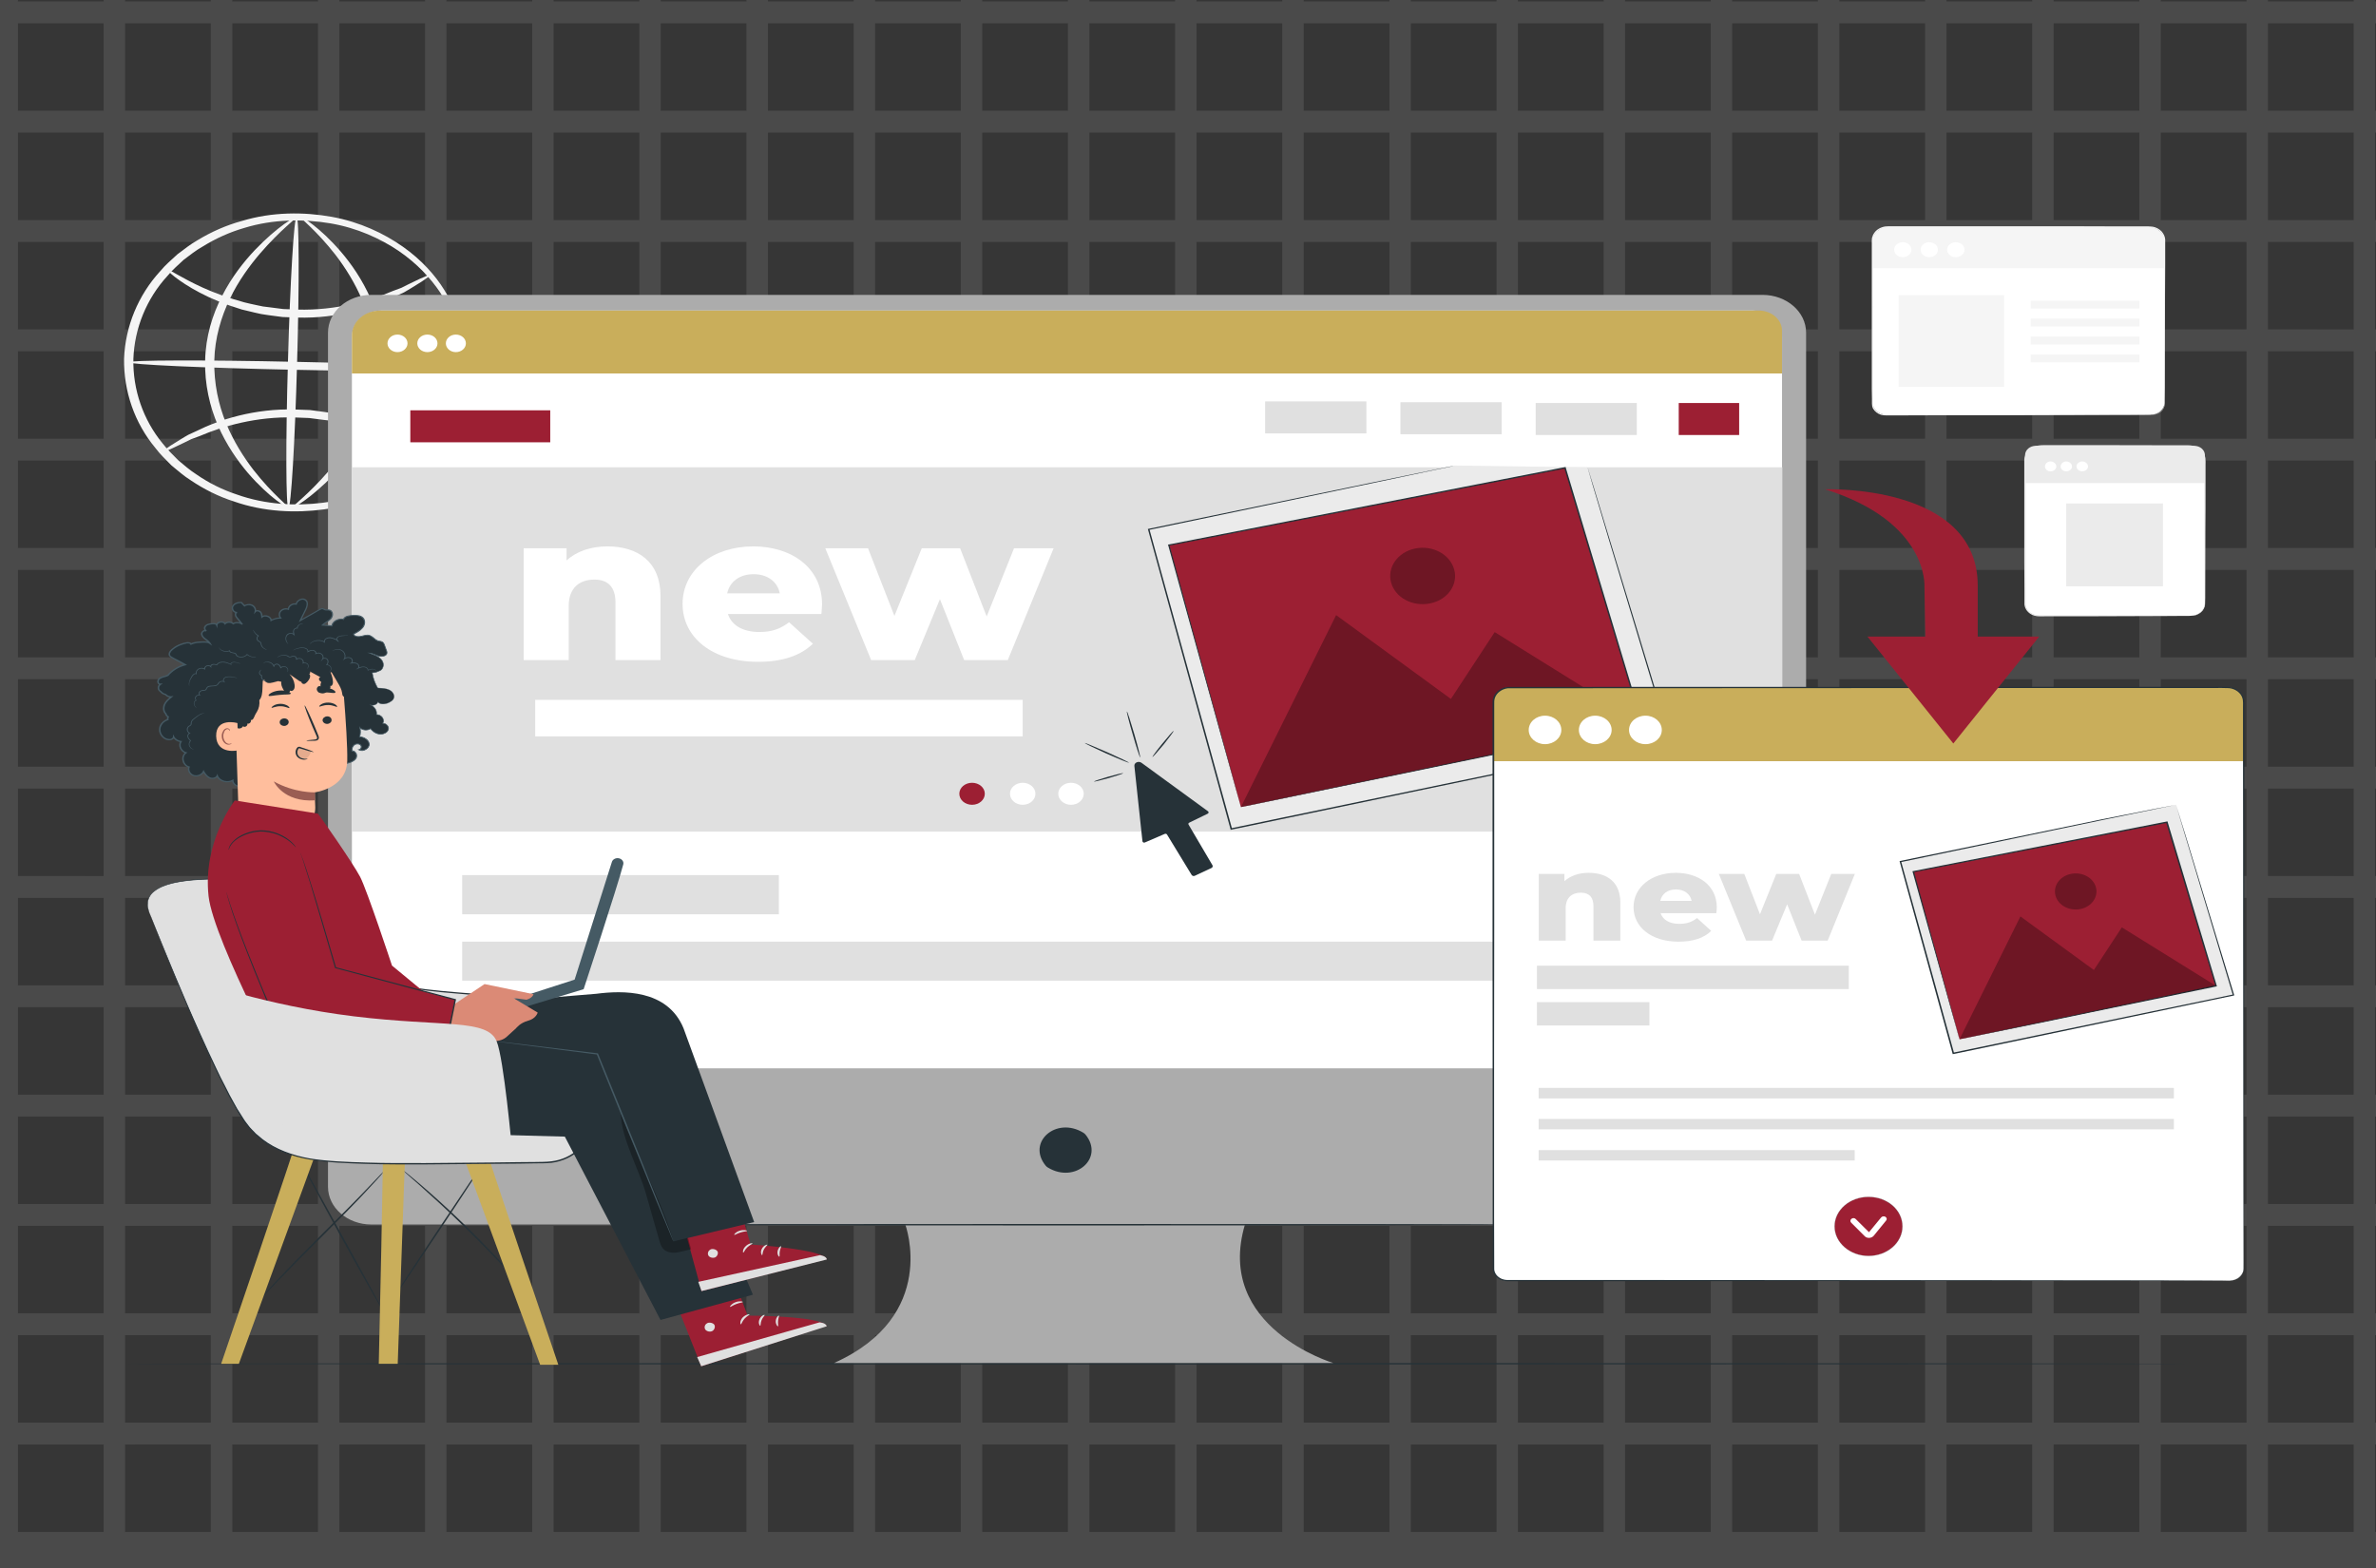 <svg xmlns="http://www.w3.org/2000/svg" fill="none" viewBox="0 0 359 237">
  <rect x="0" y="0" width="359" height="237" fill="#808080" stroke="none"/>
  <g clip-path="url(#a)">
    <path fill="#4A4A4A" d="M0 0h359v237H0z"/>
    <path fill="#363636" d="M2.711-13h12.951V.216H2.711zm0 16.52h12.951v13.216H2.711zm0 16.52h12.951v13.216H2.711zm0 16.52h12.951v13.216H2.711zm0 16.519h12.951v13.216H2.711zm0 16.52h12.951V82.813H2.711zm0 16.52h12.951v13.216H2.711zm0 16.519h12.951v13.216H2.711zm0 16.52h12.951v13.216H2.711zm0 16.519h12.951v13.216H2.711zm0 16.52h12.951v13.216H2.711zm0 16.519h12.951v13.216H2.711zm0 16.52h12.951v13.216H2.711zm0 16.519h12.951v13.216H2.711zm0 16.52h12.951v13.216H2.711zM18.902-13H31.853V.216H18.902zm0 16.52H31.853v13.216H18.902zm0 16.52H31.853v13.216H18.902zm0 16.52H31.853v13.216H18.902zm0 16.519H31.853v13.216H18.902zm0 16.52H31.853V82.813H18.902zm0 16.52H31.853v13.216H18.902zm0 16.519H31.853v13.216H18.902zm0 16.52H31.853v13.216H18.902zm0 16.519H31.853v13.216H18.902zm0 16.52H31.853v13.216H18.902zm0 16.519H31.853v13.216H18.902zm0 16.52H31.853v13.216H18.902zm0 16.519H31.853v13.216H18.902zm0 16.52H31.853v13.216H18.902zM35.098-13h12.951V.216H35.098zm0 16.52h12.951v13.216H35.098zm0 16.52h12.951v13.216H35.098zm0 16.52h12.951v13.216H35.098zm0 16.519h12.951v13.216H35.098zm0 16.52h12.951V82.813H35.098zm0 16.52h12.951v13.216H35.098zm0 16.519h12.951v13.216H35.098zm0 16.52h12.951v13.216H35.098zm0 16.519h12.951v13.216H35.098zm0 16.52h12.951v13.216H35.098zm0 16.519h12.951v13.216H35.098zm0 16.52h12.951v13.216H35.098zm0 16.519h12.951v13.216H35.098zm0 16.52h12.951v13.216H35.098zM51.277-13H64.228V.216H51.277zm0 16.52H64.228v13.216H51.277zm0 16.52H64.228v13.216H51.277zm0 16.52H64.228v13.216H51.277zm0 16.519H64.228v13.216H51.277zm0 16.52H64.228V82.813H51.277zm0 16.52H64.228v13.216H51.277zm0 16.519H64.228v13.216H51.277zm0 16.52H64.228v13.216H51.277zm0 16.519H64.228v13.216H51.277zm0 16.52H64.228v13.216H51.277zm0 16.519H64.228v13.216H51.277zm0 16.52H64.228v13.216H51.277zm0 16.519H64.228v13.216H51.277zm0 16.52H64.228v13.216H51.277zM67.457-13h12.951V.216H67.457zm0 16.52h12.951v13.216H67.457zm0 16.52h12.951v13.216H67.457zm0 16.52h12.951v13.216H67.457zm0 16.519h12.951v13.216H67.457zm0 16.52h12.951V82.813H67.457zm0 16.52h12.951v13.216H67.457zm0 16.519h12.951v13.216H67.457zm0 16.52h12.951v13.216H67.457zm0 16.519h12.951v13.216H67.457zm0 16.52h12.951v13.216H67.457zm0 16.519h12.951v13.216H67.457zm0 16.52h12.951v13.216H67.457zm0 16.519h12.951v13.216H67.457zm0 16.52h12.951v13.216H67.457zM83.648-13h12.951V.216H83.648zm0 16.52h12.951v13.216H83.648zm0 16.52h12.951v13.216H83.648zm0 16.52h12.951v13.216H83.648zm0 16.519h12.951v13.216H83.648zm0 16.52h12.951V82.813H83.648zm0 16.52h12.951v13.216H83.648zm0 16.519h12.951v13.216H83.648zm0 16.52h12.951v13.216H83.648zm0 16.519h12.951v13.216H83.648zm0 16.52h12.951v13.216H83.648zm0 16.519h12.951v13.216H83.648zm0 16.52h12.951v13.216H83.648zm0 16.519h12.951v13.216H83.648zm0 16.52h12.951v13.216H83.648zM99.832-13h12.951V.216H99.832zm0 16.52h12.951v13.216H99.832zm0 16.519h12.951v13.216H99.832zm0 16.52h12.951v13.216H99.832zm0 16.519h12.951v13.216H99.832zm0 16.52h12.951V82.813H99.832zm0 16.52h12.951v13.216H99.832zm0 16.519h12.951v13.216H99.832zm0 16.52h12.951v13.216H99.832zm0 16.519h12.951v13.216H99.832zm0 16.52h12.951v13.216H99.832zm0 16.519h12.951v13.216H99.832zm0 16.52h12.951v13.216H99.832zm0 16.519h12.951v13.216H99.832zm0 16.52h12.951v13.216H99.832zM116.035-13h12.951V.216H116.035zm0 16.52h12.951v13.216H116.035zm0 16.52h12.951v13.216H116.035zm0 16.52h12.951v13.216H116.035zm0 16.519h12.951v13.216H116.035zm0 16.52h12.951V82.813H116.035zm0 16.52h12.951v13.216H116.035zm0 16.519h12.951v13.216H116.035zm0 16.52h12.951v13.216H116.035zm0 16.519h12.951v13.216H116.035zm0 16.52h12.951v13.216H116.035zm0 16.519h12.951v13.216H116.035zm0 16.52h12.951v13.216H116.035zm0 16.519h12.951v13.216H116.035zm0 16.52h12.951v13.216H116.035zM132.223-13h12.951V.216H132.223zm0 16.52h12.951v13.216H132.223zm0 16.52h12.951v13.216H132.223zm0 16.52h12.951v13.216H132.223zm0 16.519h12.951v13.216H132.223zm0 16.52h12.951V82.813H132.223zm0 16.52h12.951v13.216H132.223zm0 16.519h12.951v13.216H132.223zm0 16.52h12.951v13.216H132.223zm0 16.519h12.951v13.216H132.223zm0 16.52h12.951v13.216H132.223zm0 16.519h12.951v13.216H132.223zm0 16.52h12.951v13.216H132.223zm0 16.519h12.951v13.216H132.223zm0 16.52h12.951v13.216H132.223zM148.41-13h12.951V.216H148.41zm0 16.52h12.951v13.216H148.41zm0 16.519h12.951v13.216H148.41zm0 16.52h12.951v13.216H148.41zm0 16.52h12.951v13.216H148.41zm0 16.52h12.951v13.216H148.41zm0 16.519h12.951v13.216H148.41zm0 16.519h12.951v13.216H148.41zm0 16.52h12.951v13.216H148.41zm0 16.519h12.951v13.216H148.41zm0 16.52h12.951v13.216H148.41zm0 16.519h12.951v13.216H148.41zm0 16.52h12.951v13.216H148.41zm0 16.519h12.951v13.216H148.41zm0 16.52h12.951v13.216H148.41zM164.598-13h12.951V.216H164.598zm0 16.52h12.951v13.216H164.598zm0 16.52h12.951v13.216H164.598zm0 16.52h12.951v13.216H164.598zm0 16.519h12.951v13.216H164.598zm0 16.52h12.951V82.813H164.598zm0 16.52h12.951v13.216H164.598zm0 16.519h12.951v13.216H164.598zm0 16.52h12.951v13.216H164.598zm0 16.519h12.951v13.216H164.598zm0 16.52h12.951v13.216H164.598zm0 16.519h12.951v13.216H164.598zm0 16.52h12.951v13.216H164.598zm0 16.519h12.951v13.216H164.598zm0 16.52h12.951v13.216H164.598zM180.785-13h12.951V.216H180.785zm0 16.52h12.951v13.216H180.785zm0 16.52h12.951v13.216H180.785zm0 16.52h12.951v13.216H180.785zm0 16.519h12.951v13.216H180.785zm0 16.52h12.951V82.813H180.785zm0 16.52h12.951v13.216H180.785zm0 16.519h12.951v13.216H180.785zm0 16.52h12.951v13.216H180.785zm0 16.519h12.951v13.216H180.785zm0 16.52h12.951v13.216H180.785zm0 16.519h12.951v13.216H180.785zm0 16.52h12.951v13.216H180.785zm0 16.519h12.951v13.216H180.785zm0 16.52h12.951v13.216H180.785zM196.98-13h12.951V.216H196.98zm0 16.52h12.951v13.216H196.98zm0 16.52h12.951v13.216H196.98zm0 16.52h12.951v13.216H196.98zm0 16.519h12.951v13.216H196.98zm0 16.52h12.951V82.813H196.98zm0 16.52h12.951v13.216H196.98zm0 16.519h12.951v13.216H196.98zm0 16.52h12.951v13.216H196.98zm0 16.519h12.951v13.216H196.98zm0 16.52h12.951v13.216H196.98zm0 16.519h12.951v13.216H196.98zm0 16.52h12.951v13.216H196.98zm0 16.519h12.951v13.216H196.98zm0 16.52h12.951v13.216H196.98zM213.168-13h12.951V.216H213.168zm0 16.52h12.951v13.216H213.168zm0 16.52h12.951v13.216H213.168zm0 16.52h12.951v13.216H213.168zm0 16.519h12.951v13.216H213.168zm0 16.52h12.951V82.813H213.168zm0 16.52h12.951v13.216H213.168zm0 16.519h12.951v13.216H213.168zm0 16.52h12.951v13.216H213.168zm0 16.519h12.951v13.216H213.168zm0 16.52h12.951v13.216H213.168zm0 16.519h12.951v13.216H213.168zm0 16.52h12.951v13.216H213.168zm0 16.519h12.951v13.216H213.168zm0 16.52h12.951v13.216H213.168zM229.352-13h12.951V.216H229.352zm0 16.52h12.951v13.216H229.352zm0 16.52h12.951v13.216H229.352zm0 16.52h12.951v13.216H229.352zm0 16.519h12.951v13.216H229.352zm0 16.52h12.951V82.813H229.352zm0 16.52h12.951v13.216H229.352zm0 16.519h12.951v13.216H229.352zm0 16.52h12.951v13.216H229.352zm0 16.519h12.951v13.216H229.352zm0 16.52h12.951v13.216H229.352zm0 16.519h12.951v13.216H229.352zm0 16.52h12.951v13.216H229.352zm0 16.519h12.951v13.216H229.352zm0 16.52h12.951v13.216H229.352zM245.539-13h12.951V.216H245.539zm0 16.52h12.951v13.216H245.539zm0 16.52h12.951v13.216H245.539zm0 16.52h12.951v13.216H245.539zm0 16.519h12.951v13.216H245.539zm0 16.52h12.951V82.813H245.539zm0 16.52h12.951v13.216H245.539zm0 16.519h12.951v13.216H245.539zm0 16.52h12.951v13.216H245.539zm0 16.519h12.951v13.216H245.539zm0 16.52h12.951v13.216H245.539zm0 16.519h12.951v13.216H245.539zm0 16.52h12.951v13.216H245.539zm0 16.519h12.951v13.216H245.539zm0 16.52h12.951v13.216H245.539zM261.719-13h12.951V.216H261.719zm0 16.52h12.951v13.216H261.719zm0 16.52h12.951v13.216H261.719zm0 16.52h12.951v13.216H261.719zm0 16.519h12.951v13.216H261.719zm0 16.52h12.951V82.813H261.719zm0 16.52h12.951v13.216H261.719zm0 16.519h12.951v13.216H261.719zm0 16.52h12.951v13.216H261.719zm0 16.519h12.951v13.216H261.719zm0 16.52h12.951v13.216H261.719zm0 16.519h12.951v13.216H261.719zm0 16.52h12.951v13.216H261.719zm0 16.519h12.951v13.216H261.719zm0 16.52h12.951v13.216H261.719zM277.918-13h12.951V.216H277.918zm0 16.52h12.951v13.216H277.918zm0 16.52h12.951v13.216H277.918zm0 16.52h12.951v13.216H277.918zm0 16.519h12.951v13.216H277.918zm0 16.52h12.951V82.813H277.918zm0 16.52h12.951v13.216H277.918zm0 16.519h12.951v13.216H277.918zm0 16.52h12.951v13.216H277.918zm0 16.519h12.951v13.216H277.918zm0 16.52h12.951v13.216H277.918zm0 16.519h12.951v13.216H277.918zm0 16.52h12.951v13.216H277.918zm0 16.519h12.951v13.216H277.918zm0 16.52h12.951v13.216H277.918zM294.105-13h12.951V.216H294.105zm0 16.52h12.951v13.216H294.105zm0 16.519h12.951v13.216H294.105zm0 16.52h12.951v13.216H294.105zm0 16.519h12.951v13.216H294.105zm0 16.52h12.951V82.813H294.105zm0 16.52h12.951v13.216H294.105zm0 16.519h12.951v13.216H294.105zm0 16.52h12.951v13.216H294.105zm0 16.519h12.951v13.216H294.105zm0 16.52h12.951v13.216H294.105zm0 16.519h12.951v13.216H294.105zm0 16.52h12.951v13.216H294.105zm0 16.519h12.951v13.216H294.105zm0 16.52h12.951v13.216H294.105zM310.293-13h12.951V.216H310.293zm0 16.52h12.951v13.216H310.293zm0 16.519h12.951v13.216H310.293zm0 16.52h12.951v13.216H310.293zm0 16.52h12.951v13.216H310.293zm0 16.52h12.951v13.216H310.293zm0 16.519h12.951v13.216H310.293zm0 16.519h12.951v13.216H310.293zm0 16.52h12.951v13.216H310.293zm0 16.519h12.951v13.216H310.293zm0 16.52h12.951v13.216H310.293zm0 16.519h12.951v13.216H310.293zm0 16.52h12.951v13.216H310.293zm0 16.519h12.951v13.216H310.293zm0 16.52h12.951v13.216H310.293zM326.48-13h12.951V.216H326.48zm0 16.52h12.951v13.216H326.48zm0 16.519h12.951v13.216H326.48zm0 16.52h12.951v13.216H326.48zm0 16.52h12.951v13.216H326.48zm0 16.52h12.951v13.216H326.48zm0 16.519h12.951v13.216H326.48zm0 16.519h12.951v13.216H326.48zm0 16.52h12.951v13.216H326.48zm0 16.519h12.951v13.216H326.48zm0 16.52h12.951v13.216H326.48zm0 16.519h12.951v13.216H326.48zm0 16.52h12.951v13.216H326.48zm0 16.519h12.951v13.216H326.48zm0 16.52h12.951v13.216H326.48zM342.676-13h12.951V.216H342.676zm0 16.52h12.951v13.216H342.676zm0 16.52h12.951v13.216H342.676zm0 16.52h12.951v13.216H342.676zm0 16.519h12.951v13.216H342.676zm0 16.52h12.951V82.813H342.676zm0 16.52h12.951v13.216H342.676zm0 16.519h12.951v13.216H342.676zm0 16.52h12.951v13.216H342.676zm0 16.519h12.951v13.216H342.676zm0 16.52h12.951v13.216H342.676zm0 16.519h12.951v13.216H342.676zm0 16.52h12.951v13.216H342.676zm0 16.519h12.951v13.216H342.676zm0 16.52h12.951v13.216H342.676zM358.855-13h12.951V.216H358.855zm0 16.52h12.951v13.216H358.855zm0 16.519h12.951v13.216H358.855zm0 16.52h12.951v13.216H358.855zm0 16.519h12.951v13.216H358.855zm0 16.52h12.951V82.813H358.855zm0 16.52h12.951v13.216H358.855zm0 16.519h12.951v13.216H358.855zm0 16.52h12.951v13.216H358.855zm0 16.519h12.951v13.216H358.855zm0 16.52h12.951v13.216H358.855zm0 16.519h12.951v13.216H358.855zm0 16.52h12.951v13.216H358.855zm0 16.519h12.951v13.216H358.855zm0 16.52h12.951v13.216H358.855z"/>
    <path fill="#F5F5F5" d="M70.066 55.311c-.047 0-.117-.49-.188-1.408-.024-.449-.07-1.02-.211-1.673-.117-.673-.235-1.428-.516-2.264-.422-1.693-1.291-3.692-2.675-5.814-1.408-2.101-3.45-4.325-6.219-6.222-2.769-1.877-6.289-3.488-10.349-4.182-4.036-.673-8.612-.653-13.001.694-2.182.632-4.318 1.591-6.289 2.815-1.033.571-1.924 1.306-2.863 1.999-.845.796-1.736 1.55-2.464 2.448-3.144 3.427-4.975 7.895-5.139 12.546-.094 4.631 1.478 9.18 4.412 12.75.704.918 1.549 1.714 2.347 2.53.892.755 1.76 1.51 2.746 2.142 1.877 1.306 3.966 2.346 6.148 3.06 4.294 1.53 8.87 1.754 12.93 1.244 4.107-.53 7.697-1.979 10.56-3.754 2.886-1.775 5.022-3.896 6.547-5.936 1.502-2.06 2.511-4.019 3.027-5.692.329-.816.469-1.571.634-2.224.164-.653.258-1.224.305-1.673.117-.918.211-1.387.258-1.387.047 0 .047.469.024 1.408 0 .469-.047 1.04-.188 1.693-.117.673-.211 1.469-.516 2.305-.446 1.734-1.385 3.774-2.886 5.916-1.502 2.162-3.661 4.406-6.618 6.283-2.957 1.877-6.688 3.468-10.959 4.06-4.247.571-9.058.388-13.587-1.204-2.3-.734-4.506-1.836-6.5-3.182-1.056-.653-1.948-1.469-2.91-2.244-.845-.857-1.736-1.693-2.464-2.672-3.121-3.754-4.787-8.548-4.717-13.464.188-4.896 2.135-9.608 5.468-13.24.774-.938 1.713-1.734 2.605-2.55 1.009-.755 1.948-1.51 3.027-2.122 2.088-1.265 4.341-2.264 6.665-2.897 4.623-1.408 9.434-1.387 13.634-.632 4.247.775 7.885 2.509 10.724 4.508 2.84 1.999 4.904 4.345 6.266 6.548 1.385 2.224 2.206 4.304 2.558 6.038.235.857.305 1.632.399 2.326.094.673.094 1.244.07 1.714-.024.918-.047 1.408-.094 1.408Z"/>
    <path fill="#F5F5F5" d="M65.001 41.561c.07.061-.399.408-1.267.979-.485.299-1.033.639-1.643 1.02-.329.184-.657.408-1.032.612-.391.177-.806.367-1.244.571-3.379 1.693-8.753 3.427-14.878 3.244-.767-.027-1.518-.054-2.253-.082-.735-.095-1.455-.19-2.159-.286-.352-.061-.727-.102-1.056-.163-.344-.082-.68-.156-1.009-.224-.657-.163-1.314-.306-1.948-.469-2.487-.755-4.623-1.632-6.312-2.53-3.403-1.795-5.045-3.407-4.928-3.509.141-.143 1.995 1.204 5.397 2.754 1.713.775 3.825 1.55 6.219 2.203.61.163 1.244.286 1.877.428.329.068.657.136.986.204.329.041.657.082.986.122.688.095 1.377.184 2.065.265.72.027 1.439.054 2.159.082 5.82.163 10.982-1.346 14.409-2.815.438-.163.86-.32 1.267-.469.375-.184.727-.367 1.056-.53.641-.299 1.22-.578 1.736-.836.962-.428 1.525-.653 1.572-.571ZM24.495 68.306c-.047-.061.422-.408 1.291-.979.485-.299 1.032-.639 1.643-1.02.305-.184.657-.408 1.033-.612.391-.177.806-.367 1.244-.571 3.379-1.693 8.753-3.427 14.878-3.244.766.027 1.518.054 2.253.082.735.095 1.455.19 2.159.286.352.061.704.102 1.056.163.344.082.68.156 1.009.224.657.163 1.314.306 1.948.469 2.487.755 4.623 1.632 6.312 2.53 3.403 1.795 5.045 3.407 4.905 3.509-.117.143-1.971-1.224-5.397-2.754-1.69-.796-3.802-1.55-6.195-2.224-.61-.143-1.244-.265-1.901-.408-.313-.068-.634-.136-.962-.204-.329-.041-.665-.082-1.009-.122-.673-.095-1.361-.184-2.065-.265-.704-.027-1.416-.054-2.135-.082-5.843-.184-10.982 1.346-14.409 2.815-.438.163-.861.32-1.267.469-.376.184-.728.367-1.079.53-.641.299-1.212.571-1.713.816-.962.449-1.525.673-1.596.592Zm45.548-12.485c0 .326-11.334.367-25.321.061-13.963-.286-25.297-.796-25.297-1.142.023-.326 11.358-.367 25.344-.061 13.963.286 25.297.796 25.274 1.142Z"/>
    <path fill="#F5F5F5" d="M43.575 76.751c-.376-.02-.422-9.874-.07-22.012.329-12.138.915-21.991 1.314-21.971.376 0 .422 9.853.07 22.012-.329 12.138-.915 21.971-1.314 21.971Z"/>
    <path fill="#F5F5F5" d="M43.574 76.71c-.094.143-2.886-1.51-6.101-5.222-1.596-1.877-3.262-4.264-4.529-7.16-1.244-2.876-2.042-6.263-1.948-9.853.07-3.59 1.103-6.936 2.558-9.751 1.431-2.836 3.262-5.141 4.952-6.936 3.403-3.57 6.219-5.161 6.312-5.039.117.143-2.417 1.938-5.538 5.569-1.549 1.816-3.238 4.1-4.553 6.834-1.314 2.734-2.276 5.936-2.347 9.343-.07 3.427.634 6.671 1.784 9.466 1.15 2.795 2.675 5.141 4.107 7.018 2.933 3.754 5.444 5.61 5.303 5.732Zm1.807-43.942c.094-.122 2.886 1.51 6.101 5.243 1.596 1.856 3.262 4.243 4.529 7.14 1.244 2.876 2.042 6.283 1.948 9.853-.07 3.59-1.103 6.956-2.558 9.751-1.431 2.836-3.262 5.141-4.928 6.936-3.426 3.57-6.242 5.161-6.336 5.039-.117-.143 2.417-1.938 5.538-5.569 1.549-1.816 3.238-4.1 4.553-6.834 1.314-2.734 2.276-5.936 2.347-9.343.07-3.407-.634-6.671-1.784-9.466-1.15-2.795-2.675-5.141-4.107-7.018-2.933-3.754-5.444-5.61-5.303-5.732Z"/>
    <path fill="#fff" d="M331.016 93.051h-22.904c-1.173 0-2.135-.836-2.135-1.856v-21.624c0-1.224 1.126-2.203 2.534-2.203h22.106c1.408 0 2.534.979 2.534 2.203v21.624c0 1.02-.962 1.856-2.135 1.856Z"/>
    <path fill="#EBEBEB" d="M331.016 93.051s.094 0 .281-.02c.165-.02.446-.082.751-.245.305-.163.657-.428.868-.857.259-.408.165-.959.188-1.55-.023-2.428-.023-5.896-.047-10.2 0-2.142 0-4.508-.023-7.038v-2.917c0-.326.023-.673-.024-.979-.117-.632-.586-1.224-1.267-1.53-.352-.163-.727-.245-1.103-.245h-16.919c-.923 0-1.854.007-2.793.02h-1.384c-.47 0-.962-.041-1.408.02-.892.102-1.666.694-1.925 1.428-.14.367-.093.775-.117 1.183v20.992c-.047.632.329 1.244.915 1.571.305.163.634.265.962.265.352.02.728.02 1.056.02h5.961c4.951.02 8.941.041 11.71.041 1.384 0 2.464.02 3.191.02.36 0 .642.007.845.02h.282l-.282.02h-.845c-.727 0-1.807.02-3.191.02-2.769 0-6.759.02-11.71.041h-5.961c-.352 0-.68.02-1.056 0-.375-.02-.751-.122-1.079-.306-.634-.347-1.056-1.02-1.009-1.714v-1.999c0-1.346-.008-2.727-.024-4.141V69.509c0-.224.047-.428.118-.632.281-.816 1.15-1.469 2.135-1.571.235-.041.493-.041.728-.041h10.302c3.566 0 6.993 0 10.278.02h1.22c.423 0 .822.082 1.197.245.751.347 1.267.979 1.385 1.693.046.347.023.673.023 1v2.917c0 2.53 0 4.896-.023 7.038 0 4.304-.024 7.772-.024 10.2 0 .299-.008.585-.023.857 0 .265-.071.51-.188.734-.211.428-.587.694-.915.857-.305.163-.587.204-.775.224h-.281Z"/>
    <path fill="#EBEBEB" d="M333.151 72.998h-27.174v-4.223c0-.775.727-1.408 1.619-1.408h23.936c.892 0 1.619.632 1.619 1.408v4.223Z"/>
    <path fill="#fff" d="M310.694 70.488c0 .408-.376.734-.869.734-.469 0-.845-.326-.845-.734 0-.408.376-.755.845-.755.493 0 .869.347.869.755Zm2.371 0c0 .408-.376.734-.869.734-.469 0-.844-.326-.844-.734 0-.408.375-.755.844-.755.493 0 .869.347.869.755Zm2.418 0c0 .408-.376.734-.869.734-.469 0-.868-.326-.868-.734 0-.408.399-.755.868-.755.493 0 .869.347.869.755Z"/>
    <path fill="#EBEBEB" d="M326.815 88.604h-14.62V76.078h14.62v12.526Z"/>
    <path fill="#fff" d="M324.915 62.675h-39.846c-1.173 0-2.135-.816-2.135-1.856V36.482c0-1.204 1.126-2.183 2.511-2.183h39.072c1.408 0 2.534.979 2.534 2.183v24.337c0 1.04-.962 1.856-2.136 1.856Z"/>
    <path fill="#F5F5F5" d="M327.051 40.521h-44.117v-4.039c0-1.204 1.126-2.183 2.511-2.183h39.072c1.408 0 2.534.979 2.534 2.183v4.039Z"/>
    <path fill="#fff" d="M288.8 37.726c0 .632-.587 1.142-1.314 1.142-.704 0-1.291-.51-1.291-1.142 0-.612.587-1.122 1.291-1.122.727 0 1.314.51 1.314 1.122Zm4.012 0c0 .632-.587 1.142-1.314 1.142-.728 0-1.291-.51-1.291-1.142 0-.612.563-1.122 1.291-1.122.727 0 1.314.51 1.314 1.122Zm4.015 0c0 .632-.586 1.142-1.314 1.142-.727 0-1.314-.51-1.314-1.142 0-.612.587-1.122 1.314-1.122.728 0 1.314.51 1.314 1.122Z"/>
    <path fill="#F5F5F5" d="M325.105 62.675s.141 0 .399-.041c.235-.041.61-.163.962-.469.352-.286.634-.816.564-1.448-.016-.639-.024-1.374-.024-2.203 0-3.284-.023-8.058-.023-13.954-.016-1.482-.024-3.026-.024-4.631v-3.713c-.023-.428-.211-.816-.493-1.142-.305-.326-.751-.551-1.22-.653-.235-.041-.469-.041-.727-.041h-24.547c-2.44 0-4.92.007-7.438.02h-6.688c-.329 0-.658-.02-.963.02-.61.082-1.173.388-1.501.836-.165.224-.259.469-.306.734-.046.265-.023.551-.023.816v3.325c0 2.19-.008 4.345-.023 6.467v14.402c0 .224.07.449.164.653.211.408.633.734 1.126.877.235.061.493.061.775.061h6.969c3.99.02 7.697.02 11.1.02 6.782.02 12.25.02 16.051.041h4.365c.501.014.884.02 1.15.02h.375l-.375.02h-1.15c-.986.02-2.464.02-4.365.02-3.801.02-9.269.02-16.051.041h-11.1c-1.987 0-4.044.007-6.172.02h-.797c-.259 0-.564-.02-.845-.082-.54-.163-.986-.51-1.244-.959-.117-.224-.164-.49-.164-.734v-.714c0-.49-.008-.979-.024-1.469V36.808c0-.265-.023-.551.024-.836.07-.286.188-.571.375-.816.352-.49.962-.836 1.643-.938.352-.041.657-.02.986-.02h28.206c2.238.014 4.42.02 6.548.02h3.919c.234 0 .516 0 .774.041.516.102.986.367 1.314.714.305.347.516.775.54 1.224v3.733c-.016 1.605-.024 3.148-.024 4.631 0 5.896-.023 10.669-.023 13.954 0 .83-.008 1.564-.024 2.203.071.632-.211 1.183-.586 1.489-.352.306-.751.408-.986.449-.258.041-.399.02-.399.02Z"/>
    <path fill="#F5F5F5" d="M302.809 58.452h-15.934V44.601h15.934v13.852Zm20.442-11.832h-16.427v-1.183h16.427v1.183Zm0 2.713h-16.427v-1.183h16.427v1.183Zm0 2.713h-16.427v-1.183h16.427v1.183Zm0 2.713h-16.427v-1.183h16.427V54.76Z"/>
    <path fill="#263238" d="M330.594 206.087c0 .061-69.766.102-155.818.102-86.076 0-155.819-.041-155.819-.102 0-.061 69.743-.122 155.819-.122 86.052 0 155.818.061 155.818.122Z"/>
    <path fill="#ACACAC" d="M266.32 44.56H56.106c-3.614 0-6.547 2.55-6.547 5.712v129.071c0 3.141 2.933 5.691 6.547 5.691h80.678s5.139 13.811-10.771 20.931h75.445s-17.975-5.345-13.352-20.931h78.214c3.614 0 6.571-2.55 6.571-5.691V50.272c0-3.162-2.957-5.712-6.571-5.712Z"/>
    <path fill="#263238" d="M164.03 171.468c2.863 3.55-1.619 7.446-5.702 4.958-.141-.082-.258-.184-.352-.306-2.863-3.55 1.619-7.446 5.702-4.958.141.082.258.184.352.306Z"/>
    <path fill="#fff" d="M269.253 161.432H53.172V50.884c0-2.183 2.042-3.958 4.553-3.958H264.724c2.511 0 4.529 1.775 4.529 3.958v110.548Z"/>
    <path fill="#C9AE5B" d="M269.253 56.433H53.172v-5.773c0-2.06 1.924-3.733 4.294-3.733H265.733c1.948 0 3.52 1.367 3.52 3.06v6.446Z"/>
    <path fill="#fff" d="M61.574 51.884c0 .734-.681 1.326-1.525 1.326-.821 0-1.502-.592-1.502-1.326s.68-1.326 1.502-1.326c.845 0 1.525.592 1.525 1.326Zm4.527 0c0 .734-.68 1.326-1.525 1.326-.845 0-1.525-.592-1.525-1.326s.68-1.326 1.525-1.326c.845 0 1.525.592 1.525 1.326Zm4.293 0c0 .734-.68 1.326-1.525 1.326-.821 0-1.502-.592-1.502-1.326s.68-1.326 1.502-1.326c.845 0 1.525.592 1.525 1.326Z"/>
    <path fill="#263238" d="M228.748 185.055c0 .061-29.92.122-66.809.122-36.914 0-66.81-.061-66.81-.122s29.896-.102 66.81-.102c36.889 0 66.809.041 66.809.102Z"/>
    <path fill="#E0E0E0" d="M117.681 138.155H69.832v-5.916h47.849v5.916Zm130.38 10.037H69.832v-5.896h178.229v5.896ZM269.3 125.67H53.125V70.611H269.3V125.67Z"/>
    <path fill="#9C1F33" d="M83.14 66.837H61.996V62.002h21.143v4.835Zm179.637-1.102h-9.129v-4.835h9.129v4.835Z"/>
    <path fill="#E0E0E0" d="M247.312 65.735h-15.277v-4.835h15.277v4.835Zm-20.418-.122h-15.3V60.778h15.3v4.835Zm-20.437-.122h-15.301v-4.835h15.301v4.835Z"/>
    <path fill="#9C1F33" d="M148.798 119.938c0 .938-.869 1.673-1.925 1.673s-1.924-.735-1.924-1.673c0-.918.868-1.652 1.924-1.652s1.925.734 1.925 1.652Z"/>
    <path fill="#fff" d="M156.45 119.938c0 .938-.868 1.673-1.924 1.673s-1.924-.735-1.924-1.673c0-.918.868-1.652 1.924-1.652s1.924.734 1.924 1.652Zm7.297 0c0 .938-.868 1.673-1.924 1.673s-1.925-.735-1.925-1.673c0-.918.869-1.652 1.925-1.652s1.924.734 1.924 1.652ZM99.799 90.072v9.67h-6.805v-8.69c0-2.448-1.22-3.468-3.192-3.468-2.182 0-3.872 1.183-3.872 3.998v8.16H79.125V82.851h6.477v1.836c1.549-1.408 3.731-2.122 6.172-2.122 4.553 0 8.026 2.285 8.026 7.507Z"/>
    <path fill="#fff" fill-rule="evenodd" d="M124.112 92.786h-14.127c.563 1.714 2.253 2.713 4.764 2.713 1.901 0 3.144-.469 4.482-1.469l3.59 3.244c-1.877 1.816-4.599 2.733-8.283 2.733-6.923 0-11.405-3.692-11.405-8.751 0-5.08 4.552-8.69 10.677-8.69 5.749 0 10.396 3.182 10.396 8.752 0 .449-.071 1-.094 1.469Zm-14.244-3.121h7.955c-.352-1.775-1.854-2.897-3.966-2.897s-3.59 1.122-3.989 2.897Z" clip-rule="evenodd"/>
    <path fill="#fff" d="m159.195 82.851-6.922 16.891h-6.595l-3.66-9.2-3.802 9.2h-6.594l-6.923-16.891h6.454l3.989 10.22 4.13-10.22h5.796l4.013 10.302 4.13-10.302h5.984Zm-4.67 28.417H80.863v-5.508h73.662v5.508Z"/>
    <path fill="#EBEBEB" d="m239.871 70.631 12.344 40.861-66.176 13.77-12.461-45.267 46.276-9.649"/>
    <path fill="#263238" d="M219.855 70.346s-.282.082-.845.204c-.563.109-1.377.279-2.441.51-2.159.469-5.303 1.122-9.34 1.979-8.072 1.693-19.641 4.1-33.627 7.038l.07-.102c3.567 12.954 7.862 28.479 12.484 45.268l-.14-.082c2.393-.489 4.951-1.02 7.532-1.57 21.707-4.509 41.865-8.691 58.644-12.179l-.071.102c-3.708-12.322-6.782-22.542-8.941-29.682-1.056-3.57-1.9-6.365-2.464-8.282-.281-.952-.492-1.68-.633-2.183-.141-.49-.211-.734-.211-.734s.094.245.234.734c.157.503.384 1.231.681 2.183.586 1.897 1.431 4.692 2.511 8.262 2.182 7.12 5.28 17.34 9.011 29.662l.023.082-.093.02c-16.756 3.488-36.937 7.711-58.644 12.22-2.581.55-5.139 1.081-7.532 1.57l-.118.041-.023-.122c-4.623-16.789-8.894-32.314-12.461-45.268l-.023-.082.093-.02c14.033-2.917 25.603-5.304 33.675-6.977 4.036-.836 7.181-1.489 9.34-1.918 1.079-.218 1.901-.388 2.464-.51.563-.102.845-.163.845-.163Z"/>
    <path fill="#9C1F33" d="m187.494 121.958 60.567-12.628-11.592-38.638-59.864 11.689 10.889 39.576Z"/>
    <path fill="#263238" d="M187.494 121.958s-.062-.238-.188-.714c-.14-.476-.336-1.17-.586-2.081-.516-1.857-1.267-4.549-2.23-7.997-1.924-6.895-4.669-16.81-7.978-28.764l-.047-.102.117-.02c16.943-3.305 37.594-7.344 59.864-11.689l.117-.02.023.102v.02c4.154 13.852 8.096 27.01 11.593 38.618l.023.102-.117.02c-17.928 3.713-33.088 6.854-43.765 9.058-5.327 1.101-9.528 1.978-12.414 2.57-1.432.286-2.534.51-3.285.673-.36.068-.642.123-.845.163-.188.041-.282.062-.282.062s.102-.028.305-.082c.188-.041.47-.102.845-.184.751-.142 1.854-.387 3.285-.693 2.887-.612 7.111-1.489 12.438-2.611 10.654-2.224 25.766-5.386 43.671-9.14l-.07.123c-3.497-11.628-7.439-24.766-11.616-38.638v-.02l.141.082c-22.247 4.345-42.921 8.364-59.864 11.669l.071-.102c3.261 11.954 5.984 21.828 7.861 28.744.939 3.447 1.689 6.161 2.182 7.997.251.924.438 1.632.563 2.121.141.469.188.735.188.735Z"/>
    <path fill="#000" d="m187.496 121.958 14.385-29.009 17.342 12.668 6.618-10.098 22.223 13.811-60.568 12.628Zm32.22-35.904c.633 2.285-.986 4.59-3.614 5.12-2.652.551-5.28-.857-5.914-3.142-.633-2.285.986-4.59 3.614-5.141 2.628-.551 5.28.857 5.914 3.162Z" opacity=".3"/>
    <path fill="#263238" d="m183.201 130.75-3.614-6.14c-.071-.123-.024-.245.117-.306l2.769-1.347c.164-.081.188-.265.047-.367l-10.044-7.324c-.446-.326-1.126-.02-1.079.47l1.22 11.383c.024.163.211.265.376.183l2.98-1.285c.141-.061.281-.02.352.082l3.731 6.12c.094.143.305.204.469.122l2.535-1.183c.164-.082.211-.265.141-.408Zm-12.578-15.484c-.024.021-.423-.122-1.033-.367-.61-.265-1.478-.612-2.393-1.02-1.854-.836-3.333-1.55-3.286-1.611 0-.021.399.122 1.009.387.61.245 1.455.612 2.394 1.02.915.408 1.76.796 2.347 1.081.61.286.962.49.962.51Zm1.665-.795c-.07.02-.587-1.53-1.126-3.448-.564-1.917-.963-3.488-.892-3.509.07-.02.563 1.53 1.126 3.448.563 1.938.939 3.509.892 3.509Zm1.832-.082c-.047-.02.61-.938 1.501-2.019.892-1.102 1.643-1.959 1.713-1.918.047.02-.633.938-1.501 2.04-.892 1.081-1.667 1.938-1.713 1.897Zm-4.411 2.448c0 .061-.962.388-2.182.735-1.221.346-2.206.571-2.23.53-.023-.061.939-.388 2.159-.734 1.22-.347 2.23-.592 2.253-.531Z"/>
    <path fill="#fff" d="M336.884 193.521H227.788c-1.197 0-2.159-.837-2.159-1.877v-85.578c0-1.204 1.15-2.203 2.534-2.203h108.322c1.408 0 2.535.999 2.535 2.203v85.578c0 1.04-.962 1.877-2.136 1.877Z"/>
    <path fill="#C9AE5B" d="M339.02 115.022H225.629v-8.936c0-1.224 1.15-2.203 2.534-2.203h108.322c1.408 0 2.535.979 2.535 2.203v8.936Z"/>
    <path fill="#fff" d="M235.908 110.309c0 1.183-1.102 2.142-2.464 2.142-1.361 0-2.464-.959-2.464-2.142 0-1.203 1.103-2.162 2.464-2.162 1.362 0 2.464.959 2.464 2.162Zm7.602 0c0 1.183-1.126 2.142-2.487 2.142-1.361 0-2.464-.959-2.464-2.142 0-1.203 1.103-2.162 2.464-2.162s2.487.959 2.487 2.162Zm7.578 0c0 1.183-1.103 2.142-2.464 2.142-1.384 0-2.487-.959-2.487-2.142 0-1.203 1.103-2.162 2.487-2.162 1.361 0 2.464.959 2.464 2.162Z"/>
    <path fill="#E0E0E0" d="M244.824 136.38v5.753h-4.06v-5.181c0-1.449-.727-2.061-1.901-2.061-1.29 0-2.299.694-2.299 2.367v4.875h-4.06v-10.077h3.872v1.101c.915-.836 2.206-1.265 3.661-1.265 2.722 0 4.787 1.347 4.787 4.488Z"/>
    <path fill="#E0E0E0" fill-rule="evenodd" d="M259.328 137.992h-8.424c.352 1.02 1.361 1.612 2.839 1.612 1.15 0 1.901-.286 2.675-.878l2.136 1.938c-1.103 1.082-2.722 1.632-4.928 1.632-4.13 0-6.806-2.203-6.806-5.222 0-3.019 2.722-5.182 6.383-5.182 3.426 0 6.195 1.898 6.195 5.223 0 .265-.046.591-.07.877Zm-8.471-1.856h4.74c-.211-1.061-1.127-1.734-2.37-1.734-1.267 0-2.136.673-2.37 1.734Z" clip-rule="evenodd"/>
    <path fill="#E0E0E0" d="m280.26 132.056-4.107 10.077h-3.942l-2.183-5.487-2.276 5.487h-3.919l-4.13-10.077h3.849l2.37 6.099 2.464-6.099h3.449l2.394 6.16 2.464-6.16h3.567Zm-.916 17.401h-47.121v-3.529h47.121v3.529Zm-30.131 5.508h-16.99v-3.529h16.99v3.529Z"/>
    <path fill="#EBEBEB" d="m328.786 121.611-12.015 2.427-29.615 6.161 7.979 28.968 42.334-8.813-8.683-28.743Z"/>
    <path fill="#263238" d="m328.786 121.611.165.51c.109.353.266.863.469 1.53.422 1.326 1.032 3.284 1.783 5.793 1.526 5.019 3.732 12.22 6.36 20.89l.023.082-.094.02c-11.991 2.509-26.447 5.528-42.005 8.772-.109.014-.219.034-.328.061l-.118.021-.023-.102c-2.887-10.466-5.609-20.36-7.979-28.968l-.023-.102.117-.021c12.367-2.55 22.786-4.712 30.108-6.222 3.66-.714 6.547-1.285 8.542-1.693.985-.19 1.736-.333 2.252-.428.251-.055.438-.089.564-.102-.141.027-.337.068-.587.122-.516.109-1.267.265-2.253.469-1.971.408-4.858 1-8.495 1.755-7.321 1.53-17.717 3.692-30.084 6.283l.07-.102c2.394 8.609 5.116 18.503 8.002 28.968l-.14-.082c.109-.027.211-.047.305-.061 15.582-3.244 30.037-6.242 42.028-8.731l-.07.102c-2.581-8.67-4.74-15.831-6.242-20.869-.751-2.51-1.338-4.468-1.737-5.814-.203-.68-.352-1.197-.445-1.551-.118-.347-.165-.53-.165-.53Z"/>
    <path fill="#9C1F33" d="m296.075 157.046 38.744-8.079-7.416-24.725-38.321 7.487 6.993 25.317Z"/>
    <path fill="#263238" d="M296.075 157.046s-.047-.15-.141-.449c-.093-.313-.219-.762-.375-1.347-.329-1.162-.821-2.896-1.431-5.1-1.244-4.426-3.004-10.75-5.14-18.4l-.023-.102.117-.021c10.842-2.121 24.054-4.692 38.298-7.487l.117-.02.024.102c2.651 8.874 5.186 17.299 7.415 24.725l.024.102-.118.02c-11.475 2.367-21.19 4.366-28.019 5.794-3.403.693-6.101 1.244-7.932 1.611-.923.191-1.627.334-2.112.429-.234.041-.414.075-.539.102-.11.027-.165.041-.165.041s.063-.014.188-.041c.125-.027.305-.068.54-.123.485-.108 1.189-.258 2.112-.448 1.854-.408 4.552-.959 7.955-1.694 6.805-1.428 16.474-3.447 27.925-5.854l-.07.102c-2.253-7.426-4.764-15.831-7.439-24.705v-.02l.141.081c-14.245 2.775-27.456 5.345-38.321 7.467l.094-.102c2.065 7.629 3.801 13.953 4.998 18.38.61 2.203 1.079 3.937 1.384 5.121.157.598.282 1.054.376 1.366.07.306.117.47.117.47Z"/>
    <path fill="#000" d="m296.074 157.046 9.199-18.564 11.1 8.098 4.224-6.446 14.221 8.833-38.744 8.079Zm20.605-22.971c.399 1.449-.633 2.938-2.323 3.285-1.69.346-3.379-.551-3.778-2.02-.399-1.469.633-2.938 2.323-3.284 1.69-.347 3.379.55 3.778 2.019Z" opacity=".3"/>
    <path fill="#E0E0E0" d="M328.459 165.981H232.48v-1.591h95.979v1.591Zm0 4.671H232.48v-1.57h95.979v1.57Zm-48.224 4.713H232.48v-1.571h47.755v1.571Z"/>
    <path fill="#9C1F33" d="M287.438 185.32c0 2.448-2.276 4.447-5.115 4.447-2.816 0-5.116-1.999-5.116-4.447 0-2.468 2.3-4.447 5.116-4.447 2.839 0 5.115 1.979 5.115 4.447Z"/>
    <path fill="#263238" fill-rule="evenodd" d="M282.323 189.788c-2.816 0-5.139-2.02-5.139-4.468 0-2.468 2.323-4.468 5.139-4.468 2.839 0 5.139 2 5.139 4.468 0 2.448-2.3 4.468-5.139 4.468Zm0-8.915c-2.816 0-5.116 1.999-5.116 4.447s2.3 4.447 5.116 4.447 5.116-1.999 5.116-4.447-2.3-4.447-5.116-4.447Z" clip-rule="evenodd"/>
    <path fill="#fff" d="M282.394 187.054c-.258 0-.492-.082-.657-.265l-2.041-2.04c-.164-.163-.141-.429.047-.571.187-.164.493-.143.657.04l1.994 1.979 1.831-2.223c.141-.184.446-.225.657-.102.211.142.258.387.094.571l-1.878 2.305c-.164.184-.422.306-.68.306h-.024Z"/>
    <path fill="#263238" d="M336.886 193.521s.094-.021.281-.041c.165-.02.446-.061.775-.224.305-.164.657-.429.868-.857.258-.429.164-1 .188-1.612 0-2.489-.024-6.161-.024-10.873-.023-9.425-.023-23.093-.047-39.964 0-8.425 0-17.666-.023-27.58v-5.651c0-.327.023-.653-.024-.939-.047-.306-.164-.612-.352-.856-.399-.531-1.056-.878-1.76-.939-.727-.041-1.478-.02-2.229-.02H311.26c-25.649.02-53.856.02-83.447.041-.869.102-1.667.673-1.925 1.407-.14.347-.117.735-.117 1.143v33.966c-.023 12.158-.023 23.868-.023 35.006 0 5.59 0 11.016.023 16.3.047.632.54 1.203 1.197 1.448.328.122.68.163 1.056.143h14.291c11.405 0 22.035.02 31.75.02 19.407.021 35.107.021 45.972.041 5.42 0 9.621 0 12.484.02h3.262c.727 0 1.103.021 1.103.021h-1.103c-.751 0-1.831 0-3.262.02-2.863 0-7.064 0-12.484.021-10.865 0-26.565.02-45.972.02-9.715 0-20.345.02-31.75.02h-14.291c-.352.021-.775-.02-1.15-.163-.728-.265-1.244-.897-1.338-1.591v-16.32c0-11.138-.023-22.848-.023-35.006v-33.966c0-.388-.024-.816.141-1.224.305-.796 1.15-1.428 2.112-1.53 29.615-.021 57.845-.021 83.494-.021h23.279c.751 0 1.478-.02 2.253.021.774.061 1.478.448 1.901 1.02.211.285.352.591.399.918.046.346.023.652.023.979v5.651c0 9.914 0 19.155-.023 27.58 0 16.871-.024 30.539-.024 39.964-.023 4.712-.023 8.384-.023 10.873-.024.612.07 1.183-.188 1.612-.235.449-.587.714-.915.877-.329.163-.61.204-.775.224-.187.021-.281.021-.281.021Z"/>
    <path fill="#9C1F33" d="M308.114 96.192H282.16l12.977 16.157 12.977-16.157Z"/>
    <path fill="#9C1F33" d="M275.754 73.936s23.068-.857 23.068 14.545v8.18h-7.909l-.14-8.058s.633-9.772-15.019-14.668Z"/>
    <path fill="#263238" d="M73.003 175.793c.07.021-2.957 4.672-6.758 10.363-3.802 5.712-6.923 10.302-6.97 10.262-.07-.021 2.957-4.672 6.758-10.364 3.778-5.691 6.899-10.302 6.97-10.261Z"/>
    <path fill="#263238" d="M79.031 194.561c-.016 0-.086-.061-.211-.183-.125-.136-.289-.32-.493-.551-.469-.49-1.103-1.163-1.854-1.999-1.572-1.694-3.802-3.999-6.336-6.467-2.534-2.489-4.928-4.651-6.665-6.202-.868-.755-1.572-1.387-2.089-1.836-.235-.204-.422-.374-.563-.51-.125-.109-.188-.17-.188-.183.016 0 .086.054.211.163.157.122.36.279.61.469.516.408 1.244 1.02 2.135 1.775 1.784 1.53 4.2 3.692 6.735 6.161 2.558 2.488 4.74 4.814 6.289 6.528.774.856 1.385 1.57 1.784 2.06.188.231.344.422.469.571.11.123.164.191.164.204Zm-20.815 4.019c-.07.041-.868-1.285-2.088-3.448-1.244-2.162-2.91-5.14-4.74-8.466-1.83-3.325-3.45-6.344-4.623-8.527-.563-1.061-1.032-1.958-1.361-2.591-.156-.285-.282-.523-.375-.714-.078-.163-.11-.244-.094-.244 0 0 .055.074.164.224.094.19.227.422.399.694.352.632.845 1.509 1.431 2.57 1.22 2.203 2.863 5.182 4.693 8.486 1.807 3.305 3.45 6.304 4.67 8.507.587 1.061 1.056 1.938 1.408 2.571.156.285.282.516.375.693.094.163.141.245.141.245Z"/>
    <path fill="#263238" d="M58.218 176.752c.016 0-.039.068-.164.204-.125.163-.289.367-.493.612-.469.53-1.126 1.265-1.971 2.162-1.666 1.816-4.083 4.264-6.758 6.936-2.699 2.673-5.116 5.1-6.829 6.896-.821.877-1.525 1.591-2.018 2.121-.219.231-.399.422-.54.571-.141.136-.211.198-.211.184-.016 0 .039-.075.164-.224.125-.15.297-.347.516-.592.446-.53 1.103-1.265 1.948-2.162 1.69-1.816 4.083-4.264 6.758-6.936 2.699-2.673 5.116-5.1 6.829-6.896.845-.877 1.525-1.591 2.018-2.121.219-.231.407-.422.563-.571.125-.136.188-.198.188-.184Z"/>
    <path fill="#C9AE5B" d="M44.936 171.836c-.094.795-11.522 34.251-11.522 34.251h2.675l12.226-33.476-3.379-.775Zm12.928-.898c.164.775-.634 35.149-.634 35.149h2.863l1.244-35.19-3.473.041Zm15.137 1.285c.094.796 11.358 34.007 11.358 34.007h-2.746l-12.39-33.619 3.778-.388Z"/>
    <path fill="#E0E0E0" d="M22.664 138.135c.164.408 10.63 27.417 15.113 32.375 4.459 4.957 10.654 5.038 18.046 5.283 4.67.163 18.234 0 26.588-.122 3.778-.061 6.852-2.693 6.946-5.977.047-1.469.117-2.693.235-2.938.305-.673-1.572-12.056-3.567-14.341-2.018-2.285-23.725-1.816-27.738-4.243-4.013-2.448-6.782-13.342-10.654-14.015-3.849-.653-28.606-4.203-24.968 3.978Z"/>
    <path fill="#263238" d="M22.665 138.135s-.07-.143-.188-.408c-.094-.286-.211-.694-.211-1.265.024-.286.094-.612.258-.938.164-.306.446-.633.798-.918.704-.551 1.737-.959 2.933-1.245 2.394-.551 5.444-.673 8.964-.551 3.497.143 7.462.51 11.827 1.184.258.04.54.061.821.142.282.082.54.204.774.347.469.286.868.653 1.22 1.061.704.796 1.291 1.714 1.854 2.632 1.103 1.876 2.088 3.876 3.262 5.875.61.999 1.244 1.999 2.065 2.917.422.449.868.877 1.431 1.183.563.306 1.22.49 1.877.653 1.314.326 2.699.51 4.107.694 1.408.163 2.84.306 4.294.428 2.886.245 5.867.449 8.917.714 1.525.122 3.051.286 4.599.51.751.122 1.525.265 2.3.469.376.102.751.225 1.103.408.188.082.352.225.469.367.125.15.235.3.329.449.704 1.265 1.103 2.632 1.502 3.978.399 1.367.704 2.754.986 4.162.282 1.407.54 2.835.704 4.284.047.347.07.714.094 1.081 0 .095-.008.19-.024.286.024.04 0 .122-.024.163-.016.027-.023.061-.023.102-.047.183-.07.367-.07.53-.07.735-.094 1.449-.117 2.183-.047 1.489-.704 2.958-1.83 4.06-1.103 1.101-2.675 1.836-4.341 2.04-.821.102-1.643.061-2.464.081-.814.014-1.619.027-2.417.041-1.611.014-3.215.027-4.811.041-3.176.027-6.289.054-9.34.081-3.051 0-6.054.021-8.964-.081-2.91-.102-5.773-.184-8.495-.653-2.722-.449-5.303-1.408-7.251-2.917-.258-.184-.469-.408-.704-.592-.117-.102-.235-.204-.352-.306l-.305-.306c-.211-.224-.446-.428-.61-.653-.172-.231-.352-.455-.54-.673-.376-.449-.634-.938-.939-1.407-.141-.245-.282-.47-.422-.714-.141-.232-.274-.47-.399-.714-.258-.47-.54-.918-.774-1.388-.235-.476-.469-.945-.704-1.407-.493-.898-.915-1.816-1.338-2.693-3.356-7.099-5.726-12.974-7.369-17.014-.798-2.019-1.431-3.59-1.854-4.671-.203-.531-.36-.932-.469-1.204-.094-.285-.141-.428-.141-.428s.047.143.164.408c.11.285.274.693.493 1.224.446 1.061 1.079 2.631 1.901 4.651 1.666 4.019 4.06 9.874 7.439 16.973.422.877.845 1.795 1.338 2.693.235.462.469.924.704 1.387.258.469.516.938.774 1.407.141.232.274.47.399.714.141.225.282.449.446.694.305.449.563.959.915 1.387.172.218.344.442.516.673.188.225.422.429.61.633l.305.326c.117.102.235.184.352.286.235.183.446.387.681.571 1.948 1.489 4.482 2.428 7.157 2.897 2.722.428 5.562.53 8.472.612 2.91.102 5.914.081 8.964.081 3.051-.027 6.164-.054 9.34-.081 1.596-.014 3.199-.034 4.811-.061.798 0 1.604-.007 2.417-.021.821-.02 1.643 0 2.441-.102 1.596-.183 3.121-.897 4.177-1.958 1.103-1.061 1.736-2.469 1.76-3.917.024-.734.047-1.469.117-2.183.024-.183.047-.367.07-.551.024-.061.024-.102.047-.163.023-.041.023-.061.023-.102.016-.081.016-.17 0-.265 0-.347-.047-.714-.07-1.061-.188-1.448-.422-2.856-.704-4.263-.282-1.408-.587-2.795-.986-4.142-.375-1.366-.774-2.713-1.478-3.937-.094-.149-.196-.292-.305-.428-.117-.123-.235-.225-.422-.306-.305-.184-.681-.286-1.033-.408-.751-.204-1.525-.327-2.276-.449-1.525-.224-3.074-.388-4.576-.51-3.051-.286-6.031-.469-8.917-.734-1.455-.123-2.886-.245-4.294-.429-1.408-.183-2.816-.367-4.154-.693-.657-.164-1.314-.368-1.924-.674-.587-.326-1.056-.775-1.478-1.244-.845-.918-1.478-1.938-2.065-2.938-1.197-2.019-2.182-4.018-3.262-5.875-.563-.938-1.126-1.836-1.83-2.611-.352-.388-.727-.755-1.197-1.04-.211-.143-.446-.245-.704-.327-.258-.061-.54-.102-.821-.143-4.318-.673-8.307-1.06-11.804-1.203-3.497-.123-6.524-.021-8.917.51-1.197.265-2.206.673-2.91 1.224-.728.53-1.009 1.244-1.033 1.795-.047.551.094.979.164 1.265.047.122.094.245.117.306.031.068.047.102.047.102Z"/>
    <path fill="#9C1F33" d="m100.645 193.092 5.303 13.362 18.938-6.099c-.775-1.53-11.921-1.551-11.921-1.551l-3.262-8.588-9.058 2.876Z"/>
    <path fill="#E0E0E0" d="M106.793 199.988c-.329.204-.423.632-.211.938.234.286.75.388 1.079.184.329-.204.469-.735.211-1s-.868-.347-1.126-.082m-.796 6.426-.61-1.387 18.468-5.243s.986.041 1.103.592l-18.961 6.038Zm7.295-7.833c.023.081-.423.265-.775.673-.352.408-.445.836-.539.816-.094.02-.165-.51.258-1 .446-.469 1.032-.571 1.056-.489Zm2.277.081c.071.082-.281.347-.446.776-.187.448-.117.836-.211.856-.07.041-.352-.408-.117-.958.211-.531.751-.755.774-.674Zm2.018 1.714c-.07.041-.375-.326-.328-.836.047-.51.399-.837.469-.776.094.041-.094.368-.117.796-.047.428.07.775-.024.816Zm-5.304-3.672c0 .082-.47.102-.986.306-.516.184-.845.469-.939.428-.07-.04.212-.469.798-.693.61-.245 1.15-.123 1.127-.041Zm-1.266-1.816c0 .041-.328.204-.962.306-.305.041-.68.082-1.103.041-.203 0-.422-.02-.657-.061-.094-.02-.235-.041-.375-.102-.118-.061-.282-.245-.212-.428.047-.143.188-.266.329-.306.141-.041.258-.062.375-.082.235-.014.454-.014.658 0 .422.02.797.102 1.102.204.587.224.845.469.822.51-.024.02-.352-.163-.915-.306-.282-.061-.634-.122-1.033-.143-.188 0-.383.014-.587.041-.234.02-.399.061-.422.163 0 .041 0 .041.07.082.047.041.165.061.259.081.219.041.422.068.61.082.399.041.751.041 1.056 0 .586-.041.962-.122.985-.082Z"/>
    <path fill="#E0E0E0" d="M110.899 195.092c-.046.02-.352-.225-.586-.735-.141-.245-.235-.571-.258-.938-.016-.191-.008-.381.023-.571.047-.204.094-.47.423-.612.187-.082.398 0 .492.102.118.081.165.183.235.265.117.183.188.367.235.551.094.367.047.714-.047.999-.188.531-.54.755-.54.735-.07-.041.188-.286.305-.796.047-.245.07-.551-.023-.877-.047-.15-.126-.306-.235-.469-.094-.164-.235-.286-.305-.245-.094.041-.188.224-.211.387-.032.177-.047.354-.047.531 0 .326.07.632.164.877.188.49.422.755.375.796Z"/>
    <path fill="#263238" d="M58.919 158.331c.751.387 39.166 2.019 40.011 3.243 1.244 1.775 14.831 34.068 14.831 34.068l-13.963 3.815-14.456-27.703-34.332-.898s-5.515-1.713-5.609-7.038l13.517-5.487Z"/>
    <path fill="#9C1F33" d="m102.992 184.055 3.004 11.037 18.914-4.835c-.634-1.53-11.499-2.203-11.499-2.203l-1.736-5.957-8.683 1.958Z"/>
    <path fill="#E0E0E0" d="M107.331 188.829c-.352.183-.469.612-.281.918.187.285.68.408 1.032.245.329-.184.517-.694.282-.959-.235-.286-.821-.408-1.103-.163m-1.264 6.222-.493-1.388 18.398-4.039s.962.123 1.032.653l-18.937 4.774Zm7.696-7.202c.024.082-.422.245-.798.612-.375.368-.492.776-.586.776-.094 0-.118-.51.352-.959.446-.449 1.032-.51 1.032-.429Zm2.227.204c.047.082-.305.327-.516.735-.211.428-.165.816-.258.836-.071.021-.305-.428-.047-.938.258-.531.798-.694.821-.633Zm1.831 1.796c-.094.04-.352-.347-.258-.837.094-.51.469-.795.516-.734.071.061-.117.367-.188.775-.07.408.024.755-.07.796Zm-4.879-3.897c0 .082-.469.082-.985.245-.517.163-.869.408-.939.367-.07-.061.211-.449.821-.632.611-.204 1.127-.041 1.103.02Zm-1.105-1.836c0 .041-.328.184-.938.245-.306.02-.681.02-1.103-.02-.204-.028-.407-.062-.611-.102-.117-.041-.234-.062-.352-.123-.14-.061-.258-.265-.187-.428.047-.143.211-.245.328-.286.141-.041.258-.041.376-.041.234-.013.453-.006.657.021.399.061.751.163 1.032.285.564.245.822.49.798.531-.047.02-.352-.163-.892-.347-.258-.082-.61-.163-.985-.204-.188-.014-.383-.014-.587 0-.211 0-.399.041-.422.143 0 .02 0 .041.07.081.047.041.141.062.258.082.188.054.376.095.564.122.398.062.727.082 1.032.082.587-.02.939-.082.962-.041Z"/>
    <path fill="#E0E0E0" d="M111.673 184.3c-.024.02-.305-.224-.517-.734-.093-.245-.164-.572-.164-.918 0-.191.024-.381.071-.572.047-.183.117-.448.469-.571.188-.061.375.041.469.123.094.102.141.204.211.285.094.184.141.367.188.551.047.367-.023.694-.117.959-.235.51-.587.714-.61.693-.047-.04.234-.265.375-.754.071-.245.094-.531.047-.857-.031-.15-.094-.306-.188-.469-.093-.164-.211-.286-.281-.245-.094.02-.211.183-.235.347-.047.176-.078.346-.094.51-.023.326.024.632.094.877.141.489.329.755.282.775Z"/>
    <path fill="#263238" d="m101.771 187.584 12.18-2.917-10.678-29.294c-2.44-5.916-9.245-5.712-13.188-5.202l-28.7 2.366-2.018 6.1 31.962 3.57 10.442 25.377Z"/>
    <path fill="#000" d="M101.772 187.584c.751-.183 1.408-.346 2.159-.53.164.326.164.694.305 1.02l.187.694c-.61.183-1.384.346-2.018.469-.633.143-1.455.041-1.947-.306-.54-.388-.728-1.081-.892-1.653-.641-2.271-1.291-4.549-1.948-6.834-1.103-3.896-3.708-8.241-3.825-12.24 2.276 6.284 6.101 12.995 7.979 19.38Z" opacity=".3"/>
    <path fill="#263238" d="M59.533 105.046c-.07-.245-.235-.49-.469-.653-.563-.387-1.314-.408-1.995-.428-.422-.714-.704-1.51-.821-2.305.329 0 .657-.082.939-.225.047-.02.094-.02.141-.041.68-.285.751-1.142.329-1.672-.422-.53-1.15-.796-1.83-1.02.493.02.939.306 1.408.449.493.122 1.173-.02 1.22-.449.023-.143-.024-.286-.07-.408-.094-.258-.188-.517-.282-.775-.07-.204-.164-.428-.399-.53-.141-.082-.329-.082-.516-.122-.563-.122-.845-.714-1.408-.857-.422-.102-.845.082-1.267.163-.422.082-.986.02-1.103-.347.54-.286 1.103-.592 1.431-1.061.329-.469.352-1.142-.141-1.51-.376-.265-.915-.265-1.408-.245-.563.02-1.244.122-1.385.592-.774-.204-1.666.306-1.784.979-.469-.041-.939-.082-1.408-.122.399-.367.962-.592 1.291-1.02.352-.408.282-1.142-.282-1.244-.211-.041-.446.02-.634-.061-.141-.041-.258-.163-.422-.163-.117 0-.211.061-.305.102-1.001.571-2.002 1.142-3.004 1.714.266-.544.532-1.095.798-1.652.258-.49.446-1.183-.07-1.51-.493-.306-1.244.143-1.338.653-.563-.122-1.197.286-1.197.796-.399-.143-.892-.02-1.15.265-.258.306-.258.755 0 1.04-.516.02-1.009.143-1.431.367 0-.551-.939-.898-1.408-.51 0-.265-.024-.53-.211-.734-.188-.224-.587-.286-.774-.082.094-.347-.117-.755-.469-.938-.352-.184-.845-.143-1.173.082-.156-.177-.321-.354-.493-.53-.493 0-1.056.184-1.267.592-.211.388.141.979.634.938-.352 0-.258.49-.07.734.297.354.595.707.892 1.061-.376-.306-.986-.367-1.385-.102-.329-.306-.939-.306-1.244 0-.258-.449-1.197-.306-1.267.184-.094-.204-.399-.204-.657-.184-.352.02-.727.082-.986.286-.258.224-.258.673.07.775-.305-.143-.68.143-.704.449 0 .306.258.571.516.775.258.204.54.388.704.653-.258-.184-.657-.184-1.009-.184-.61.02-1.267.041-1.807.326-.117-.224-.446-.224-.704-.184-.821.143-1.596.51-2.182 1.02-.282.245-.516.612-.329.918.07.143.235.224.399.306.641.34 1.283.687 1.924 1.041-1.056.285-1.995.856-2.628 1.632-.399.183-.892.204-1.244.448-.329.245-.305.878.141.878-.282.183-.399.55-.235.836.047.122.164.204.282.286.063.081.133.149.211.204.164.122.352.183.516.244.211.225.54.368.868.347-.352.265-.68.571-.915.939-.282.469-.352 1.101 0 1.53.031.027.055.054.07.081.047.184.188.367.376.449-.07.143-.094.265-.07.408-.634.224-1.126.755-1.197 1.326-.094.592.211 1.204.774 1.55.446.286 1.267.225 1.314-.244.188.367.634.652 1.103.714-.399.591 0 1.468.751 1.693-.798.571-.516 1.877.469 2.142-.188.51.141 1.122.728 1.285.563.184 1.267-.122 1.455-.612.235.367.469.734.868.938.422.204 1.056.123 1.22-.265.282.796 1.549 1.143 2.323.653 0 .449.422.877.939.918.516.041 1.033-.306 1.126-.755.876-.013 1.76-.02 2.652-.02.587-.021 1.173-.021 1.76-.123.727-.122 1.431-.408 2.018-.816.188-.122.376-.265.61-.326.282-.041.563.041.821.122 1.408.368 3.027.021 4.083-.836.164-.143.329-.306.54-.388.258-.102.516-.081.798-.081.634-.021 1.291-.102 1.924-.245.54-.143 1.103-.347 1.361-.775.258-.449-.047-1.102-.61-1.102-.024-.306.047-.653.305-.877.258-.224.728-.265.986-.041.258.225.117.694-.235.735.587.367 1.525-.143 1.549-.776 0-.632-.728-1.162-1.455-1.162.164-.449.164-.939.047-1.408.375.408 1.15.49 1.619.163.305.408.774.755 1.314.816.54.082 1.173-.163 1.338-.632.188-.449-.282-1.041-.821-.979.399-.551-.211-1.388-.939-1.326.117-.612-.329-1.286-.986-1.51.422.245 1.079.02 1.22-.408.329.469 1.15.347 1.69.082.446-.225.845-.531.727-1.102Z"/>
    <path fill="#455A64" d="M59.533 105.046s.023.061.023.204c0 .122-.023.326-.211.53-.164.184-.469.388-.868.531-.211.061-.446.102-.704.081-.235 0-.54-.081-.681-.306l.047-.02c-.117.388-.751.694-1.267.449l.023-.061c.61.183 1.15.816 1.033 1.53l-.047-.041c.352-.021.704.163.915.428.188.265.282.653.07.959l-.047-.061c.399-.041.774.245.892.571.141.347-.094.775-.469.959-.352.204-.845.265-1.267.102-.422-.143-.774-.429-1.032-.755h.07c-.446.326-1.267.306-1.69-.163l.117-.041c.117.428.117.938-.047 1.428l-.07-.082c.375 0 .727.123 1.009.327.282.183.493.489.516.816.024.347-.211.673-.54.857-.305.204-.774.265-1.126.061l-.164-.102.188-.021c.211-.02.329-.244.305-.428-.024-.204-.258-.326-.516-.326-.235 0-.469.122-.587.326-.141.184-.188.428-.141.653l-.094-.061c.211 0 .422.081.54.224.117.122.211.286.235.449.024.163 0 .347-.07.51-.094.163-.211.285-.352.387-.305.225-.657.347-1.032.449-.36.082-.735.15-1.126.204-.751.123-1.619-.143-2.112.469-.563.49-1.338.816-2.135.959-.399.061-.821.102-1.244.061-.422-.02-.845-.142-1.22-.224-.211-.041-.376-.041-.563.041-.164.081-.305.204-.493.326-.329.225-.728.408-1.126.551-.821.286-1.713.326-2.605.326-.876 0-1.76.007-2.652.021l.094-.082c-.094.469-.587.857-1.173.837-.587-.021-1.079-.47-1.079-1l.164.082c-.774.489-2.135.204-2.511-.714h.211c-.094.224-.329.367-.563.408-.258.061-.516.04-.751-.062-.469-.224-.727-.632-.962-.999l.211-.021c-.211.51-.915.857-1.572.694-.657-.163-1.056-.836-.821-1.408l.07.123c-.493-.143-.868-.551-.962-1-.117-.449 0-.999.446-1.326l.024.163c-.751-.224-1.244-1.122-.798-1.836l.094.143c-.493-.041-.986-.326-1.22-.755l.211-.04c0 .122-.07.244-.164.326-.094.082-.235.122-.352.163-.235.041-.493.021-.728-.061-.469-.184-.798-.551-.962-.959-.164-.408-.141-.897.07-1.285.235-.408.634-.734 1.103-.898l-.07.102c-.024-.142 0-.326.094-.469l.023.143c-.211-.122-.352-.326-.422-.53l.047.04c-.422-.387-.422-.979-.235-1.468.211-.49.634-.878 1.079-1.224l.094.163c-.352.041-.751-.102-.962-.367l.047.02c-.282-.061-.61-.224-.798-.469l.047.02c-.235-.122-.422-.347-.422-.612-.024-.245.117-.51.352-.673l.07.184c-.141 0-.282-.062-.376-.164-.07-.081-.094-.204-.117-.306 0-.204.094-.428.282-.591.399-.265.892-.286 1.244-.469l-.023.04c.634-.754 1.596-1.366 2.699-1.672l-.047.183c-.258-.143-.563-.306-.868-.469l-.68-.367c-.211-.122-.446-.224-.657-.388-.117-.082-.211-.224-.235-.347 0-.143.023-.286.07-.388.117-.245.305-.428.516-.571.376-.326.845-.571 1.338-.734.25-.095.508-.163.774-.204.141-.02.282-.041.422 0 .141.02.305.102.376.245l-.164-.061c.469-.224.986-.286 1.478-.306.235-.02.493-.02.728-.02.258.02.54.061.751.204l-.164.122c-.211-.367-.751-.551-1.056-.979-.141-.204-.258-.49-.094-.734.07-.122.164-.224.305-.286.141-.061.329-.061.493 0l-.094.184c-.164-.041-.258-.163-.305-.286-.047-.122-.047-.245-.023-.367.047-.122.117-.224.235-.306.094-.082.211-.143.329-.184.235-.082.493-.102.727-.122.117-.02.258-.02.399.02.117.02.282.102.352.224l-.235.041c.047-.306.376-.51.657-.53.305-.061.68.041.821.306l-.188-.02c.375-.367 1.056-.367 1.408-.02h-.141c.469-.306 1.126-.204 1.525.102l-.164.143-.751-.898c-.117-.143-.258-.326-.305-.51-.023-.102-.023-.204 0-.326.024-.061.07-.122.117-.163.07-.041.141-.061.211-.061l.023.204c-.329.02-.587-.184-.727-.388-.117-.224-.141-.49-.024-.714.258-.469.845-.632 1.361-.612h.047l.047.02c.172.177.336.354.493.53l-.164-.02c.375-.245.915-.286 1.314-.082.399.224.587.653.493 1.04l-.188-.082c.141-.143.352-.184.516-.143.188.02.329.102.446.224.211.245.211.551.235.796l-.188-.061c.282-.245.704-.245 1.009-.122.305.122.587.388.563.714l-.164-.082c.469-.245.986-.388 1.502-.388l-.094.143c-.282-.347-.282-.836.024-1.163.305-.326.821-.449 1.267-.286l-.141.082c.024-.592.704-1.02 1.314-.877l-.117.082c.047-.245.188-.449.399-.592.188-.163.469-.265.751-.245s.516.204.634.408c.094.224.094.469.047.673-.07.428-.305.796-.493 1.183-.188.367-.368.741-.54 1.122l-.141-.122c.626-.354 1.244-.7 1.854-1.04.297-.177.595-.347.892-.51.164-.082.282-.184.493-.245.117-.041.258 0 .329.041.094.041.164.082.235.102.117.061.305.041.493.041.188 0 .399.082.516.224.235.286.235.653.094.938-.117.326-.422.51-.68.694-.258.184-.54.347-.774.551l-.047-.122c.516.041.962.082 1.431.122l-.094.061c.141-.775 1.103-1.224 1.877-1.04l-.117.061c.094-.306.422-.49.728-.551.305-.082.61-.102.915-.102.305 0 .61 0 .915.082.282.082.563.286.68.53.235.51.07 1.081-.305 1.448-.352.408-.845.653-1.314.898l.047-.082c.047.184.258.286.493.326.211.02.446 0 .68-.061.211-.061.446-.122.68-.143.235-.041.493 0 .704.122.422.204.657.571 1.033.714.164.082.399.061.61.143.235.082.352.286.422.449.125.354.25.694.376 1.02.07.163.07.388-.047.551-.117.163-.329.245-.516.286-.188.041-.399.041-.587 0-.188-.041-.352-.102-.54-.163-.329-.143-.634-.286-.962-.306l.024-.102c.399.163.798.306 1.15.49.352.204.657.449.821.775.164.306.188.653.07.939-.094.306-.352.55-.704.612h.024c-.376.204-.681.244-.962.244l.024-.04c.188 1.06.516 1.734.821 2.284h-.023c.516 0 .962.041 1.314.143.376.082.657.245.821.408.164.163.235.306.282.408.047.102.047.143.047.143-.024.02-.024-.224-.352-.53-.164-.164-.446-.306-.798-.408-.352-.082-.798-.102-1.314-.123h-.024l-.024-.02c-.305-.531-.634-1.224-.821-2.305v-.041h.047c.258 0 .54-.041.915-.225.305-.061.563-.285.657-.571.094-.285.07-.612-.094-.897-.141-.286-.446-.53-.774-.714-.352-.184-.751-.326-1.15-.469l-.329-.122.352.02c.376.02.704.184 1.033.306.164.061.329.143.493.163.188.041.352.041.54 0 .164-.041.352-.122.446-.245.094-.122.07-.306.023-.449-.125-.34-.25-.68-.375-1.02-.07-.163-.164-.326-.352-.388-.164-.061-.422-.041-.634-.143-.422-.163-.657-.53-1.033-.714-.375-.224-.845-.082-1.291.041-.211.061-.493.102-.728.061-.258-.041-.54-.163-.61-.408l-.024-.041.047-.041c.446-.245.915-.49 1.267-.857.329-.347.493-.877.258-1.306-.094-.224-.305-.367-.587-.449-.258-.082-.54-.082-.845-.082-.282 0-.587.02-.868.102-.282.061-.54.204-.61.449l-.024.082-.094-.041c-.657-.163-1.525.245-1.643.938l-.024.061h-.07c-.469-.041-.915-.082-1.431-.122l-.164-.02.117-.122c.235-.224.516-.388.774-.571.258-.163.54-.367.634-.632.117-.245.117-.571-.07-.775-.094-.102-.235-.163-.399-.163-.164 0-.352.02-.54-.041-.188-.082-.305-.184-.446-.143-.117.02-.282.143-.422.204-.297.177-.602.354-.915.53-.61.34-1.228.687-1.854 1.04l-.258.163.117-.265c.188-.367.376-.741.563-1.122.164-.367.399-.734.469-1.122.023-.204.047-.408-.047-.571-.094-.163-.282-.286-.469-.306-.422-.02-.845.306-.939.673l-.023.102-.094-.02c-.469-.122-1.056.245-1.056.694v.122l-.141-.041c-.352-.122-.798-.02-1.032.245-.235.245-.258.653-.024.938l.117.143h-.188c-.493 0-.962.122-1.385.347l-.164.102v-.184c.024-.449-.821-.775-1.197-.449l-.188.163v-.224c-.024-.245-.047-.49-.188-.673-.141-.163-.493-.245-.634-.082l-.282.347.094-.428c.094-.306-.094-.673-.399-.836-.305-.163-.774-.143-1.056.061l-.07.061-.07-.061c-.172-.177-.336-.354-.493-.53l.07.041c-.446-.02-.962.143-1.173.51-.188.326.117.857.54.816v.204c-.07 0-.094.02-.117.082-.023.061 0 .143 0 .224.047.163.141.286.282.428.25.299.493.598.728.898l-.164.122c-.305-.265-.868-.326-1.22-.102l-.094.061-.07-.061c-.258-.265-.821-.265-1.079 0l-.117.122-.07-.143c-.164-.347-.986-.245-1.032.163l-.047.49-.164-.469c-.047-.122-.305-.163-.516-.143-.235.02-.469.061-.657.122-.211.061-.375.184-.422.367-.047.163 0 .367.164.408l-.094.184c-.164-.082-.399.02-.493.184-.094.163-.023.388.094.551.258.347.798.551 1.079 1l.258.428-.446-.306c-.329-.224-.845-.163-1.338-.143-.469.02-.939.082-1.361.286l-.117.061-.047-.122c-.047-.122-.329-.143-.54-.122-.25.054-.493.122-.728.204-.469.163-.915.388-1.291.694-.188.143-.352.306-.446.51-.094.184-.07.388.094.51.164.122.422.245.634.367l.681.347c.305.164.61.327.892.49l.211.102-.235.082c-1.056.265-1.995.877-2.581 1.591h-.024l-.023.02c-.422.204-.892.225-1.197.449-.141.082-.211.265-.211.428 0 .143.094.286.258.266l.352-.021-.282.204c-.188.123-.282.327-.258.51 0 .184.117.347.305.449h.024v.02c.164.204.422.347.68.408h.024l.024.041c.188.204.493.327.774.306l.329-.041-.235.204c-.446.347-.845.714-1.032 1.143-.164.449-.141.959.188 1.265l.024.02v.041c.047.163.164.326.305.387l.094.062-.047.081c-.07.102-.07.225-.047.327l.023.081-.094.041c-.446.143-.798.428-.986.796-.211.346-.211.775-.07 1.142.141.367.446.694.821.836.188.062.422.102.61.062.188-.041.352-.164.352-.306l.024-.388.188.347c.188.367.634.612 1.033.653l.164.02-.094.122c-.376.572.047 1.388.68 1.551l.211.061-.164.102c-.375.265-.493.734-.375 1.142.094.388.399.755.821.857l.094.021-.047.102c-.188.469.164 1.04.704 1.183.516.122 1.126-.163 1.291-.592l.094-.204.094.204c.235.367.469.735.868.918.352.163.892.061 1.009-.245l.117-.265.094.265c.141.388.54.653.962.776.422.102.892.061 1.22-.143l.164-.123v.184c-.023.428.422.816.892.836.446 0 .892-.326.939-.693l.024-.061.094-.021c.892 0 1.776-.007 2.652-.02.892 0 1.76-.021 2.534-.306.399-.123.751-.306 1.079-.531.164-.102.329-.224.54-.326.188-.102.446-.102.657-.061.422.102.798.204 1.197.224.422.041.821.021 1.197-.061.774-.122 1.502-.449 2.065-.918.141-.102.282-.245.469-.326.188-.082.399-.123.61-.123.399 0 .751-.02 1.126-.061.376-.041.743-.102 1.103-.184.352-.102.704-.204.962-.408.258-.183.446-.469.375-.775-.047-.285-.282-.551-.61-.551h-.07v-.061c-.047-.245 0-.51.164-.755.141-.224.446-.387.727-.387.305 0 .634.163.657.449.047.244-.094.55-.422.591l.047-.122c.282.163.681.102.962-.061.282-.164.493-.449.469-.735-.047-.612-.751-1.04-1.385-1.04h-.094l.024-.082c.164-.469.164-.959.047-1.367l-.047-.244.164.204c.376.408 1.126.428 1.525.142l.047-.04.047.061c.235.326.587.591.986.714.376.143.821.102 1.173-.082.329-.183.516-.53.399-.836-.094-.306-.422-.571-.774-.531l-.094.021.047-.082c.375-.571-.235-1.326-.892-1.265h-.047v-.04c.117-.674-.376-1.286-.962-1.469l.023-.061c.469.224 1.079-.041 1.173-.388l.023-.061.047.041c.141.204.399.306.657.306.235.02.469-.041.657-.082.399-.143.704-.326.868-.51.188-.204.211-.388.211-.51v-.204Z"/>
    <path fill="#FFBE9D" d="M47.633 121.917c-.047-1.204-.094-2.183-.07-2.183 0 0 4.787-.592 4.905-4.753.047-1.999-.211-6.141-.516-9.894-.329-4.019-4.154-7.161-8.8-7.222h-.446c-4.975.204-7.58 3.999-7.204 8.323l.516 15.81 2.84 6.018c2.816 2.714 8.917-2.448 8.777-6.099Z"/>
    <path fill="#9A5D53" d="M47.586 119.734s-3.027.122-6.219-1.652c0 0 1.431 3.182 6.219 2.856v-1.204Z"/>
    <path fill="#263238" d="M50.099 108.8c.024.306-.282.571-.657.591-.376 0-.681-.245-.704-.551 0-.306.305-.571.68-.591.376-.021.68.224.68.551Zm.842-2c-.094.082-.61-.265-1.338-.265-.751-.02-1.291.306-1.361.225-.047-.041.047-.164.282-.327.235-.143.634-.285 1.079-.265.469 0 .845.143 1.079.306.211.143.282.286.258.326Zm-7.321 2.306c0 .306-.282.571-.657.591-.399 0-.704-.245-.704-.551-.024-.306.282-.571.657-.591.376-.021.704.224.704.551Zm.118-2.122c-.094.082-.61-.265-1.338-.265-.751-.021-1.291.306-1.361.224-.047-.02.047-.163.282-.306.235-.163.634-.285 1.079-.285.469 0 .845.163 1.079.306.211.163.282.285.258.326Zm2.558 4.937c0-.041.469-.102 1.197-.163.188-.021.376-.062.399-.164.047-.122-.023-.306-.117-.489-.172-.395-.352-.809-.54-1.245-.751-1.774-1.291-3.243-1.197-3.264.07-.02.751 1.388 1.502 3.162.172.449.344.871.516 1.265.07.184.188.388.094.633-.07.122-.188.224-.329.244-.117.021-.211.021-.305.041-.751.021-1.22.021-1.22-.02Zm-2.372-7.099c-.07.183-.798.081-1.666.183-.868.061-1.572.265-1.666.123-.07-.082.07-.245.352-.408.282-.164.727-.327 1.244-.368.516-.04.986.021 1.291.143.329.123.493.245.446.327Zm6.737-.164c-.117.143-.634 0-1.244-.02-.61 0-1.126.122-1.244-.041-.047-.061.023-.204.258-.347.211-.142.587-.265 1.009-.244.422 0 .774.122.986.285.235.143.305.286.235.367Z"/>
    <path fill="#E4AB8E" d="M46.999 113.573c-.094.245-.188.49-.352.694-.164.204-.422.387-.727.408-.305.02-.61-.123-.798-.347-.188-.224-.258-.49-.258-.775 0-.245.094-.551.375-.592.117 0 .235.021.352.061.501.15 1.001.3 1.502.449"/>
    <path fill="#263238" d="M46.485 114.654c-.024-.04-.329.082-.798-.061-.235-.061-.469-.204-.634-.449-.141-.224-.188-.55-.047-.836.023-.061.07-.143.117-.184.047-.061.047-.061.094-.061.07.021.164.061.258.082.078.027.156.047.235.061.329.102.61.184.868.265.493.123.798.204.821.163 0-.02-.282-.142-.751-.326-.258-.082-.54-.184-.845-.286-.078-.027-.164-.054-.258-.081-.07-.041-.141-.061-.258-.102-.07 0-.141 0-.235.02-.07.041-.117.082-.141.123-.078.081-.133.163-.164.244-.164.368-.094.755.094 1.041.211.285.516.428.798.489.258.062.493.041.634 0 .141-.04.211-.102.211-.102Zm6.732-13.015c-.047-.224-.047-.428-.117-.632-.117-.327-.375-.551-.634-.775-.915-.776-1.877-1.592-3.027-1.836-.704-.163-1.431-.102-2.135-.265-.446-.082-.845-.265-1.267-.388-1.76-.571-3.637-.53-5.421-.265-1.009.143-2.018.367-2.933.816-.986.51-1.83 1.265-2.605 2.08-1.15 1.184-2.229 2.51-2.91 4.06-.516 1.204-.751 2.57-.422 3.856.352 1.264 1.408 2.427 2.675 2.59.141-.163.289-.333.446-.51l.704-.795c-.117.326 0 .306.305.449.305.142.68.02.845-.286.258.265.751-.061.657-.408.282.122.634-.224.516-.53.329.081.493-.408.634-.735.07-.163.188-.326.282-.489.329-.531.446-1.163.376-1.775.399-.449.446-1.122.469-1.734.016-.381.031-.769.047-1.163.078-.095.156-.184.235-.265 0 .265.258.489.516.551.282.061.54 0 .798-.062.266-.068.524-.136.774-.204.172.028.336.062.493.102-.094.368.07.755.258 1.102.117.224.258.49.516.571.235.102.587-.122.493-.367.188.163.493.061.61-.143.141-.204.141-.469.117-.714-.07-.591-.352-1.183-.774-1.611l1.455 1.02c.117.061.235.142.352.142-.024.204.235.368.422.327.188-.041.329-.184.469-.327.305-.326.61-.877.282-1.203.164-.021.211-.265.094-.367.547.299 1.095.598 1.643.897-.164-.061-.305.163-.258.327.047.183.211.285.352.387-.117.184-.141.429-.117.653-.282-.204-.681.224-.54.571.117.347.516.49.868.49.282 0 .61-.143.634-.429.352.021.657-.408.493-.714.258.123.446-.285.422-.571-.024-.51-.164-1.02-.376-1.489.024.041.07.061.117.02.016-.013.023-.034.023-.061.329.558.657 1.115.986 1.673.282.469.563.979.634 1.51.024.224.07.53.282.53.07 0 .117-.02.164-.061.587-.306 1.009-.877 1.267-1.51.094-.204.141-.428.164-.653 0-.489-.282-.918-.352-1.387Z"/>
    <path fill="#455A64" d="M46.388 101.048c-.024 0 .141-.102.164-.347.023-.102-.024-.265-.164-.367-.141-.102-.376-.164-.587-.082l-.117.041.047-.102c.07-.184 0-.429-.211-.571-.211-.122-.54-.102-.727.082l-.094-.061c.016-.027.024-.054.024-.082.023-.061 0-.163-.07-.224-.07-.061-.164-.102-.258-.122-.094 0-.188 0-.282.041-.094.02-.188.082-.329.082s-.211-.102-.282-.122c-.094-.061-.164-.082-.258-.122-.164-.041-.329-.061-.469-.041-.305 0-.54.102-.68.184-.141.082-.188.163-.211.143 0 0 .047-.082.188-.184.141-.082.376-.204.704-.224.141-.02.329-.02.516.041.094.02.188.061.258.102.094.061.164.122.235.122.07 0 .164-.041.282-.082.094-.041.235-.061.352-.041.117 0 .258.061.329.143.094.102.141.224.117.347-.016.041-.039.075-.07.102l-.094-.082c.235-.224.634-.245.892-.082.258.163.352.469.258.673l-.094-.061c.282-.082.54 0 .704.122.141.123.188.306.164.449-.024.123-.094.204-.141.265-.047.041-.094.062-.094.062Zm3.357.489s.164-.081.235-.326c.024-.123.024-.286-.07-.429-.117-.163-.305-.285-.563-.285l-.094-.021.07-.061c.141-.163.235-.408.141-.632-.023-.122-.141-.204-.282-.245s-.305-.02-.375.061l-.352.388.235-.428c.094-.163.07-.347 0-.51-.094-.163-.282-.286-.493-.306-.164-.02-.305 0-.446.082l-.141.061.047-.143c.07-.204-.188-.408-.422-.428-.235 0-.469.102-.68.204l-.117.082.024-.122c.047-.163-.07-.306-.188-.408-.141-.082-.305-.122-.469-.143-.329-.02-.61.02-.845.082-.469.122-.68.306-.68.286-.024 0 .047-.041.141-.122.117-.061.282-.143.516-.224.235-.061.516-.122.868-.102.164.02.376.041.54.163.141.102.282.286.235.49l-.094-.061c.211-.122.469-.245.774-.224.141 0 .305.082.399.163.117.102.188.265.117.408l-.094-.061c.164-.082.352-.122.54-.102.235.041.469.184.587.388.094.184.094.408 0 .592l-.117-.061c.141-.143.376-.163.54-.102.164.041.305.163.352.306.117.286-.024.551-.188.734l-.047-.081c.305.02.516.183.634.347.094.163.094.346.047.469-.047.143-.117.224-.164.265-.07.061-.117.082-.117.061Zm7.157.021c-.023 0 0-.164-.211-.306-.094-.082-.258-.123-.446-.102-.188 0-.399.081-.61.163l-.094.041.023-.082c0-.204-.235-.408-.516-.449-.305-.041-.61.082-.939.204l-.376.163.329-.244c.164-.143.094-.449-.094-.592-.235-.143-.54-.143-.845-.102h-.047l-.258.041.211-.143c.235-.163.141-.571-.117-.673-.282-.143-.634-.041-.845.122l-.258.204.164-.265c.188-.347.094-.755-.117-1-.211-.265-.54-.367-.821-.388-.258 0-.469.061-.61.122-.141.061-.188.102-.188.102-.016 0-.008-.014.024-.041.031-.027.078-.054.141-.082.141-.082.352-.163.634-.163.282 0 .657.102.915.388.235.286.352.714.117 1.102l-.094-.061c.235-.184.634-.306.986-.143.188.061.305.224.329.388.047.163 0 .368-.188.49l-.047-.102.047-.02c.305-.041.681-.041.939.142.141.082.211.225.235.368.023.122-.024.285-.141.387l-.07-.102c.329-.122.657-.245 1.009-.183.329.04.587.285.587.55l-.07-.04c.211-.102.446-.164.657-.184.188 0 .375.061.469.143.117.081.164.183.188.245v.102Zm-4.294-5.59s-.07.02-.188.061c-.117.02-.282.041-.493.061-.235.02-.493.02-.751.143-.117.082-.211.184-.211.306-.024.122.024.286.164.326l-.094.061c-.047-.143-.258-.224-.469-.306-.188-.082-.399-.163-.634-.184-.235-.02-.446.02-.634.122-.164.122-.258.306-.211.449l.023.143-.141-.082c-.258-.184-.587-.245-.892-.245-.282 0-.54.061-.728.143-.375.163-.516.388-.54.367 0 0 .024-.061.094-.143.094-.082.211-.184.422-.286.188-.082.446-.163.751-.163.305-.02.657.041.986.245l-.117.041c-.047-.204.094-.428.282-.551.188-.143.469-.184.727-.163.235.041.469.122.681.204.094.041.211.082.305.143.094.061.188.143.211.245l.047.102-.117-.041c-.211-.082-.282-.286-.235-.449.023-.163.141-.286.282-.347.282-.143.563-.143.774-.143.235 0 .407-.014.516-.041.117-.02.164-.041.188-.02Zm-6.804-1.734c0 .02-.141 0-.352.082-.094.02-.211.102-.305.204-.094.102-.164.245-.164.388v.082l-.07-.02c-.188-.041-.399.082-.469.265-.07.184-.024.408.047.632l.047.224-.164-.163c-.016-.014-.031-.02-.047-.02-.117-.122-.305-.163-.469-.143-.164.02-.305.102-.422.204-.188.204-.235.49-.188.694.047.224.141.388.188.49.07.122.117.163.117.184-.024 0-.07-.061-.164-.163-.07-.102-.188-.265-.235-.49-.047-.224-.023-.53.188-.796.235-.245.751-.347 1.079-.061.016.014.031.02.047.02l-.117.061c-.07-.224-.117-.469-.023-.714.094-.204.352-.388.61-.326l-.07.041c0-.184.094-.347.211-.449.117-.102.258-.163.352-.204.117-.041.211-.041.282-.041l.094.02Zm-5.445 3.937s-.07 0-.188-.02c-.117-.02-.258-.082-.422-.224-.164-.122-.305-.306-.352-.551-.023-.122-.047-.245-.117-.306-.094-.082-.258-.122-.376-.245-.211-.245-.164-.612.094-.796v.102c-.329-.224-.516-.469-.634-.653-.094-.184-.141-.306-.117-.306.023 0 .07.102.188.286.117.163.329.388.634.571l.07.041-.07.061c-.188.122-.235.428-.047.632.07.082.211.122.352.224.117.122.117.265.141.367.047.224.164.408.305.53.282.245.54.265.54.286Zm-1.621 1.142-.094.02c-.094.02-.188.02-.329 0-.258-.02-.68-.122-1.032-.408h.094c-.164.204-.422.347-.751.408-.164.02-.329.02-.493-.02s-.352-.102-.446-.245c-.047-.061-.07-.122-.07-.163-.031-.041-.063-.075-.094-.102-.094-.061-.211-.082-.329-.102-.117-.02-.235-.041-.352-.082-.117-.061-.211-.163-.211-.286l.094.041c-.282.122-.587.143-.821.082-.235-.041-.422-.143-.563-.245-.117-.102-.211-.204-.235-.286-.047-.068-.063-.109-.047-.122 0 0 .07.184.329.367.141.082.305.163.54.204.211.041.493.02.728-.082l.094-.041v.082c0 .082.07.143.164.184.094.041.188.061.305.082.117.02.258.041.376.102.047.041.117.102.141.163.023.061.023.102.07.143.047.102.211.163.352.204.141.041.305.041.446.02.282-.041.54-.184.681-.367l.023-.041.07.041c.305.265.681.388.939.408.282.041.422.02.422.041Zm-10.138 4.345s-.008-.014-.024-.041c0-.027-.008-.068-.023-.122-.024-.102-.024-.266.023-.47.047-.204.141-.428.282-.673.07-.122.141-.265.258-.387.07-.062.141-.123.211-.164.094-.061.235-.081.329-.04l-.07.061c-.047-.265.07-.571.352-.755.282-.184.704-.204 1.032-.02l-.117.061c-.024-.184.07-.347.211-.449.141-.122.376-.163.563-.122.094.04.188.081.282.163l-.117.041c-.024-.102.023-.204.094-.286.094-.061.188-.102.305-.122.211-.021.399.04.587.081l-.094.041c.117-.204.329-.326.54-.408.211-.061.446-.061.657-.041.422.061.751.225 1.056.367l-.07.041c-.047-.061-.047-.143 0-.204.047-.041.094-.081.164-.122.11-.041.219-.061.329-.061.235 0 .422.061.563.102.141.04.235.081.305.122.063.041.094.061.094.061 0 .021-.141-.061-.422-.143-.141-.04-.329-.081-.54-.081-.094 0-.188.02-.305.081-.094.041-.164.123-.117.204l.094.123-.141-.061c-.305-.123-.634-.286-1.033-.327-.188-.02-.399-.02-.587.041-.188.061-.376.184-.469.347l-.023.041-.047-.021c-.188-.041-.352-.102-.516-.061-.164.02-.329.143-.305.265l.047.204-.164-.143c-.047-.054-.117-.095-.211-.122-.141-.041-.329-.02-.422.082-.117.081-.188.224-.164.346v.123l-.117-.061c-.258-.164-.634-.164-.868 0-.258.163-.352.428-.305.652l.024.102-.117-.04c-.141-.062-.305.04-.399.163-.117.102-.188.245-.258.367-.164.245-.258.449-.329.653-.094.367 0 .612-.024.612Zm1.079 3.325s-.024-.027-.07-.082c-.047-.04-.117-.102-.188-.204-.07-.102-.141-.244-.141-.428 0-.082.024-.184.07-.265.047-.082.141-.184.281-.225l-.023.062c-.141-.143-.188-.368-.094-.572.117-.183.376-.326.681-.306l-.07.102c-.141-.142-.141-.367-.023-.53.117-.163.329-.245.54-.265.117-.021.211 0 .305-.021.07-.02.141-.081.164-.163.047-.061.07-.163.141-.245.094-.102.188-.163.305-.183.258-.061.493-.041.704-.061.235-.021.446-.062.563-.184.07-.082.094-.163.164-.245.07-.081.141-.143.258-.204.188-.081.422-.081.61-.02l-.07.081c-.141-.163-.094-.387.024-.53.117-.143.305-.224.469-.245.352-.061.657-.02.892.021.235.04.422.102.54.142.11.041.164.068.164.082 0 .02-.258-.102-.728-.163-.235-.021-.516-.061-.845 0-.141.02-.305.081-.399.204-.094.122-.141.306-.024.428l.164.184-.235-.102c-.141-.061-.352-.061-.516.02-.078.041-.141.095-.188.163-.07.082-.094.164-.188.245-.07.082-.188.143-.282.184-.117.02-.235.041-.352.041-.235.02-.469.02-.68.081-.094.014-.172.055-.235.123-.07.061-.094.142-.141.244-.024.082-.117.184-.258.204-.117.041-.211.021-.305.041-.188 0-.376.082-.446.204-.094.123-.094.306 0 .388l.117.122-.164-.041c-.235-.02-.469.102-.54.245-.094.163-.07.367.047.49l.047.041-.07.02c-.211.061-.305.265-.305.408 0 .163.07.306.117.408.141.184.235.286.211.306Zm-.421 6.263c0 .02-.047 0-.117-.021-.094-.02-.211-.081-.329-.183-.117-.102-.235-.265-.282-.469-.023-.204.024-.47.211-.674v.062c-.141-.143-.305-.306-.399-.551-.047-.102-.047-.245 0-.367.047-.123.141-.245.282-.306v.102c-.235-.102-.376-.347-.399-.572 0-.142.023-.285.117-.387.047-.123.188-.225.305-.265.117-.062.188-.123.164-.225 0-.122.024-.245.07-.347.07-.224.282-.387.446-.51.172-.122.329-.238.469-.346.282-.204.563-.347.774-.388.117-.02.188-.041.258-.041.047 0 .07.007.07.021 0 0-.117 0-.305.061-.211.061-.469.204-.728.408-.156.109-.313.231-.469.367-.164.122-.329.265-.399.449-.047.102-.047.204-.047.326 0 .041 0 .123-.07.184-.047.061-.094.102-.164.143-.235.081-.352.306-.352.53 0 .204.117.408.329.49l.117.061-.141.041c-.211.102-.282.367-.211.55.07.204.235.368.376.51l.024.041-.024.021c-.164.183-.235.408-.211.591.024.204.141.347.235.449.211.204.422.245.399.245Zm11.172-10.2c0 .02-.164 0-.422-.102-.117-.041-.258-.123-.376-.245-.117-.122-.211-.286-.188-.49.016-.04.031-.081.047-.122l.047.082c-.188-.082-.329-.225-.375-.368-.047-.142 0-.285.047-.387.141-.184.305-.225.305-.204 0 .02-.141.061-.211.245-.047.081-.07.204-.024.326.047.102.141.224.305.265l.047.021-.024.061c-.016.027-.023.061-.023.102-.024.143.047.306.141.408.094.102.235.183.329.224.235.123.376.163.376.184Zm2.956-1.469c-.024 0 .141-.163.07-.428-.047-.123-.164-.286-.352-.347-.211-.061-.469-.021-.634.143l-.07.061-.047-.082c-.024-.122-.094-.245-.188-.326-.07-.102-.211-.184-.352-.184-.211-.02-.422.184-.352.327l-.117.02c-.07-.224-.235-.428-.422-.551-.211-.102-.422-.143-.587-.143-.375.021-.54.143-.563.143 0-.02.047-.041.141-.102.07-.041.211-.102.399-.102.188-.02.446 0 .657.123.235.122.422.346.493.612l-.117.04c-.07-.122 0-.265.094-.346.094-.082.235-.143.399-.143.188 0 .329.122.446.224.094.123.164.245.211.367l-.117-.02c.211-.184.54-.224.751-.143.235.082.352.265.399.408.024.163 0 .286-.047.347-.047.082-.094.102-.094.102Z"/>
    <path fill="#FFBE9D" d="M35.876 109.269c-.07-.041-3.262-.877-3.215 1.958.07 2.856 3.356 2.203 3.356 2.122 0-.082-.141-4.08-.141-4.08Z"/>
    <path fill="#9A5D53" d="M34.987 112.288s-.047.041-.141.082c-.094.04-.258.061-.422 0-.352-.102-.657-.572-.681-1.082-.023-.265.047-.51.141-.714.094-.204.235-.346.422-.387.164-.041.282.061.329.143.047.061.023.122.047.122 0 .02.07-.041.047-.163-.023-.041-.07-.123-.141-.163-.07-.062-.188-.082-.305-.082-.258.02-.493.224-.587.469-.141.225-.211.49-.188.796.023.571.375 1.101.868 1.203.211.041.422-.02.516-.081.094-.082.117-.143.094-.143Z"/>
    <path fill="#9C1F33" d="M47.398 156.189c-3.051-.163-5.726-1.877-6.782-4.386-2.089-4.937-5.21-12.587-6.406-16.973-3.145-11.342 2.135-10.465 4.646-10.771 1.478-.163 5.397 2.427 6.5 4.733.868 1.876 5.327 17.421 5.327 17.421l18.022 4.835h.07l-1.22 6.12-20.158-.979Z"/>
    <path fill="#9C1F33" d="m35.479 120.958 12.531 1.979c.329.326 5.303 7.466 6.406 9.567 1.056 2.04 4.811 13.403 4.811 13.403l8.378 6.916-4.06 5.324c-1.314 1.734-3.144 3.142-5.303 4.039-3.825 1.612-8.753 3.55-10.443 3.55-1.549 0-3.144-.571-3.168-.571h-.024v-.021c-.141-.224-12.343-22.848-13.094-29.743-.892-8.201 3.896-14.361 3.966-14.443Z"/>
    <path fill="#455A64" d="M94.169 130.628c-.962 3.631-5.984 18.849-5.984 18.849l-19.548 5.916-.352-1.367 18.539-5.997 5.632-17.789c.117-.388.587-.632 1.033-.551.493.102.798.51.68.939Z"/>
    <path fill="#DB8A76" d="m68.591 151.782 4.623-3.08 7.392 1.53s-.117.571-1.056.836l-1.995-.265 3.684 2.203s-.211.898-1.431 1.224c-1.22.327-1.83 1.143-1.83 1.143l-1.408 1.285c-.493.449-1.173.673-1.901.653l-3.661-.184-3.426-.306 1.009-5.039Z"/>
    <path fill="#263238" d="M45.356 128.792s.023.122.094.306c.094.204.188.53.329.918.258.795.634 1.978 1.103 3.508.915 3.04 2.206 7.406 3.731 12.71v.04l.047.021c5.233 1.407 11.358 3.039 18.022 4.835.031 0 .055.006.07.02l-.07-.122c-.399 1.978-.821 4.018-1.244 6.12l.117-.082c-.446-.02-.939-.041-1.431-.061-6.665-.327-13.001-.633-18.75-.918-1.431-.061-2.792-.51-3.896-1.163-1.103-.673-1.971-1.591-2.511-2.591-.258-.489-.469-1.02-.68-1.509-.219-.517-.43-1.014-.634-1.49-.391-.979-.774-1.917-1.15-2.815-1.455-3.57-2.558-6.487-3.262-8.527-.352-1-.61-1.795-.774-2.346-.094-.258-.156-.462-.188-.612-.047-.136-.07-.204-.07-.204-.016 0 0 .068.047.204.031.15.086.36.164.632.141.531.399 1.326.728 2.346.68 2.04 1.783 4.978 3.215 8.548.36.898.743 1.836 1.15 2.815.203.49.407.986.61 1.489.211.51.399 1.02.68 1.551.54 1.02 1.431 1.938 2.581 2.631 1.126.694 2.511 1.143 3.966 1.224 5.773.286 12.109.592 18.75.918.493.021.986.062 1.455.082h.094l.024-.082c.399-2.101.821-4.161 1.22-6.12v-.081l-.094-.021c-.031-.013-.055-.02-.07-.02-6.641-1.775-12.789-3.407-17.999-4.794l.047.041c-1.549-5.304-2.84-9.67-3.802-12.689-.469-1.53-.868-2.693-1.15-3.509-.141-.387-.258-.693-.352-.897-.07-.204-.117-.306-.117-.306Zm-10.817-.368c.047.021.117-.632.915-1.346.774-.673 2.229-1.367 3.919-1.428.845 0 1.666.163 2.347.388.68.244 1.244.571 1.69.856.892.612 1.244 1.163 1.291 1.122 0 0-.07-.142-.258-.367-.188-.224-.493-.53-.939-.857-.845-.632-2.347-1.346-4.13-1.326-1.76.062-3.262.796-4.013 1.53-.399.368-.634.735-.728 1-.047.122-.07.245-.094.306-.016.082-.016.122 0 .122Z"/>
    <path fill="#E0E0E0" d="M29.777 148.172s10.349 3.774 23.701 5.406c13.376 1.632 20.158.326 21.566 3.774 1.079 2.611 2.3 16.156 2.3 16.156s-25.133 1.918-29.545-.224c-7.838-3.815-11.147-10.118-13.798-15.994-3.074-6.772-4.224-9.118-4.224-9.118Z"/>
    <path fill="#455A64" d="M75.043 157.352c.016 0 .117.006.305.02.203.027.477.061.821.102.751.082 1.807.204 3.144.367 2.699.327 6.5.775 10.959 1.326h.07l.024.061c.986 2.408 2.065 5.08 3.192 7.854 2.3 5.651 4.341 10.751 5.843 14.484.751 1.836 1.338 3.326 1.76 4.386.188.517.337.918.446 1.204.047.122.086.224.118.306.031.068.047.109.047.122-.016 0-.04-.034-.071-.102-.031-.081-.078-.183-.141-.306-.109-.299-.273-.7-.492-1.203-.446-1.041-1.056-2.53-1.831-4.366-1.502-3.713-3.59-8.813-5.89-14.443-1.126-2.795-2.206-5.447-3.192-7.874l.094.061c-4.459-.571-8.26-1.061-10.959-1.408-1.314-.163-2.37-.306-3.121-.408-.344-.054-.618-.095-.821-.122-.203-.027-.305-.048-.305-.061Z"/>
  </g>
  <defs>
    <clipPath id="a">
      <path fill="#fff" d="M0 0h359v237H0z"/>
    </clipPath>
  </defs>
</svg>
